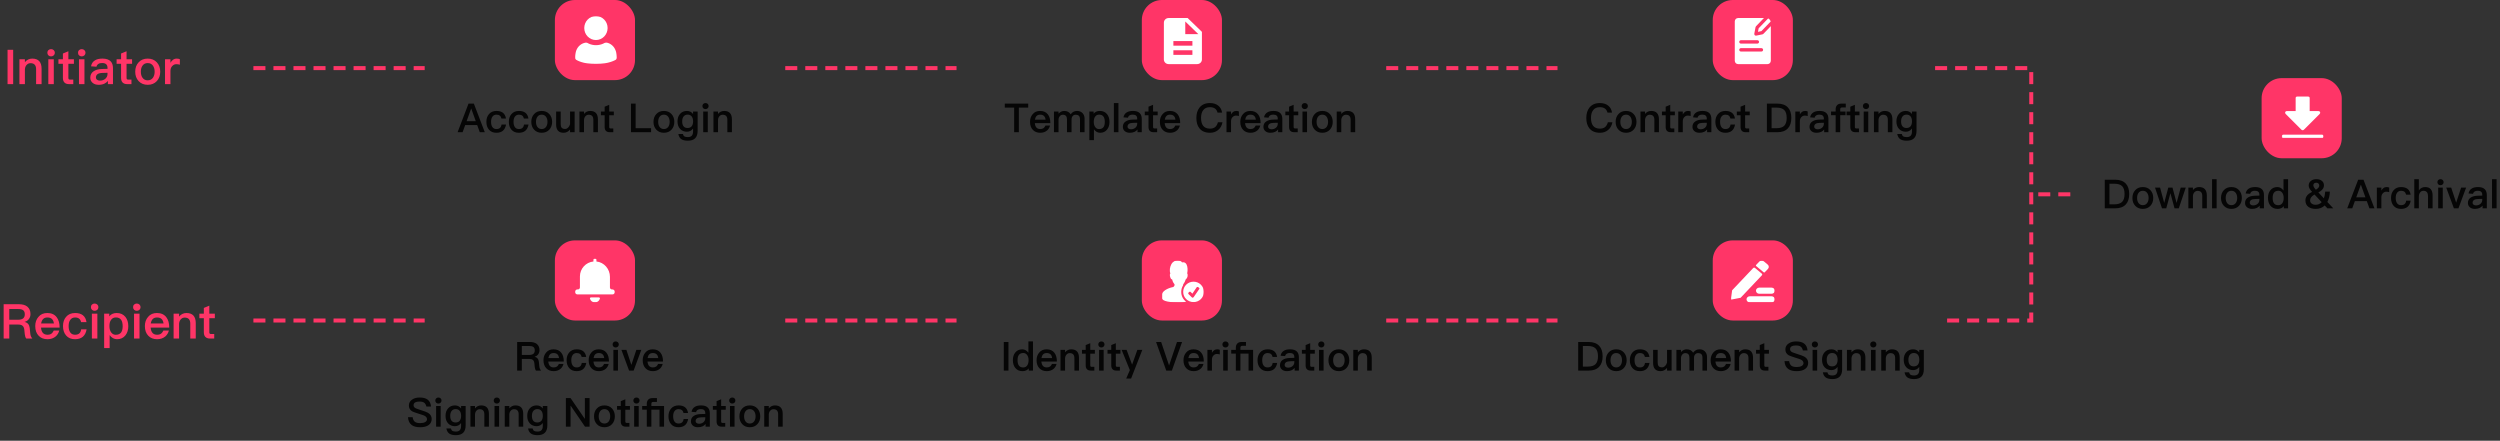 <svg width="1248" height="220" viewBox="0 0 1248 220" fill="none" xmlns="http://www.w3.org/2000/svg">
<rect x="0" y="0" width="1248" height="220" fill="#333333" stroke="none"/>
<path d="M3.77 24.864H6.578V42H3.77V24.864ZM16.102 29.256C19.198 29.256 20.758 30.936 20.758 34.344V42H18.022V34.584C18.022 32.544 17.086 31.536 15.214 31.536C14.542 31.536 13.942 31.776 13.438 32.256C12.862 32.784 12.526 33.552 12.43 34.536V42H9.694V29.592H12.43V31.032C12.91 30.456 13.462 30 14.062 29.712C14.686 29.4 15.358 29.256 16.102 29.256ZM25.487 24.528C26.015 24.528 26.471 24.696 26.831 25.032C27.167 25.368 27.359 25.8 27.359 26.328C27.359 26.856 27.167 27.312 26.807 27.648C26.447 27.984 26.015 28.152 25.487 28.152C24.959 28.152 24.527 27.984 24.167 27.648C23.807 27.288 23.639 26.856 23.639 26.328C23.639 25.8 23.807 25.368 24.167 25.032C24.527 24.696 24.959 24.528 25.487 24.528ZM24.119 29.592H26.855V42H24.119V29.592ZM34.137 25.584V29.592H36.897V31.848H34.137V38.856C34.137 39.144 34.185 39.36 34.329 39.528C34.473 39.672 34.665 39.744 34.953 39.744H36.585V42H34.497C33.417 42 32.625 41.712 32.121 41.136C31.641 40.608 31.401 39.864 31.401 38.856V31.848H29.169V29.592H31.401V26.712L34.137 25.584ZM40.792 24.528C41.32 24.528 41.776 24.696 42.136 25.032C42.472 25.368 42.664 25.8 42.664 26.328C42.664 26.856 42.472 27.312 42.112 27.648C41.752 27.984 41.32 28.152 40.792 28.152C40.264 28.152 39.832 27.984 39.472 27.648C39.112 27.288 38.944 26.856 38.944 26.328C38.944 25.8 39.112 25.368 39.472 25.032C39.832 24.696 40.264 24.528 40.792 24.528ZM39.424 29.592H42.16V42H39.424V29.592ZM51.193 29.256C53.017 29.256 54.385 29.712 55.249 30.624C56.017 31.416 56.401 32.568 56.401 34.08V42H53.857V40.368C53.377 40.992 52.777 41.448 52.081 41.784C51.289 42.144 50.353 42.336 49.273 42.336C47.977 42.336 46.969 42 46.225 41.352C45.457 40.68 45.073 39.84 45.073 38.808C45.073 37.416 45.601 36.336 46.705 35.592C47.713 34.872 49.129 34.488 50.953 34.44L53.665 34.368V33.888C53.665 32.256 52.777 31.464 51.001 31.464C50.233 31.464 49.633 31.584 49.177 31.872C48.649 32.184 48.289 32.664 48.145 33.312L45.433 33.096C45.697 31.728 46.369 30.72 47.449 30.096C48.361 29.52 49.609 29.256 51.193 29.256ZM53.665 36.336L51.145 36.408C48.961 36.456 47.881 37.224 47.881 38.712C47.881 39.144 48.049 39.504 48.433 39.792C48.817 40.08 49.297 40.248 49.897 40.248C50.953 40.248 51.841 39.936 52.561 39.336C53.281 38.712 53.665 37.92 53.665 36.96V36.336ZM63.176 25.584V29.592H65.936V31.848H63.176V38.856C63.176 39.144 63.224 39.36 63.368 39.528C63.512 39.672 63.704 39.744 63.992 39.744H65.624V42H63.536C62.456 42 61.664 41.712 61.16 41.136C60.68 40.608 60.44 39.864 60.44 38.856V31.848H58.208V29.592H60.44V26.712L63.176 25.584ZM73.743 29.256C75.615 29.256 77.127 29.856 78.279 31.104C79.407 32.328 79.983 33.888 79.983 35.808C79.983 37.704 79.407 39.264 78.303 40.464C77.151 41.712 75.615 42.336 73.743 42.336C71.847 42.336 70.335 41.712 69.183 40.464C68.055 39.264 67.503 37.704 67.503 35.808C67.503 33.888 68.055 32.328 69.207 31.104C70.335 29.856 71.847 29.256 73.743 29.256ZM73.743 31.488C72.591 31.488 71.727 31.92 71.103 32.832C70.575 33.6 70.311 34.608 70.311 35.808C70.311 37.008 70.575 37.992 71.103 38.76C71.727 39.648 72.591 40.104 73.743 40.104C74.871 40.104 75.759 39.648 76.383 38.76C76.911 37.968 77.199 36.984 77.199 35.808C77.199 34.608 76.911 33.6 76.383 32.832C75.759 31.92 74.871 31.488 73.743 31.488ZM88.23 29.256C88.83 29.256 89.358 29.352 89.79 29.568V32.304C89.166 32.112 88.59 32.04 88.014 32.04C87.294 32.04 86.646 32.304 86.07 32.88C85.398 33.528 85.086 34.368 85.086 35.424V42H82.374V29.592H85.086V31.368C85.422 30.744 85.806 30.264 86.262 29.928C86.814 29.472 87.462 29.256 88.23 29.256Z" fill="#FF3567"/>
<path d="M1.821 151.864H9.453C11.205 151.864 12.597 152.248 13.605 153.04C14.661 153.904 15.213 155.152 15.213 156.784C15.213 157.672 14.973 158.464 14.493 159.16C13.965 159.928 13.221 160.432 12.309 160.672V160.72C13.797 161.056 14.637 162.04 14.829 163.72L15.117 166.48C15.213 167.536 15.573 168.376 16.149 169H13.101C12.693 168.472 12.453 167.728 12.357 166.768L12.141 164.656C12.045 163.72 11.757 163.048 11.277 162.64C10.773 162.208 10.029 162.016 9.069 162.016H4.629V169H1.821V151.864ZM4.629 154.264V159.616H9.069C10.173 159.616 11.013 159.376 11.589 158.92C12.117 158.44 12.381 157.768 12.381 156.904C12.381 155.968 12.117 155.296 11.589 154.888C11.061 154.456 10.221 154.264 9.069 154.264H4.629ZM23.595 156.256C25.635 156.256 27.195 156.928 28.275 158.32C29.259 159.568 29.763 161.32 29.763 163.552H20.475C20.571 164.704 20.883 165.592 21.411 166.192C21.939 166.792 22.707 167.104 23.691 167.104C24.531 167.104 25.203 166.912 25.731 166.528C26.139 166.216 26.499 165.712 26.835 165.016H29.571C29.283 166.168 28.707 167.152 27.843 167.92C26.739 168.856 25.371 169.336 23.715 169.336C21.867 169.336 20.403 168.76 19.323 167.632C18.171 166.456 17.595 164.848 17.595 162.784C17.595 160.936 18.123 159.4 19.227 158.152C20.283 156.88 21.747 156.256 23.595 156.256ZM23.667 158.488C22.755 158.488 22.059 158.728 21.531 159.256C21.027 159.76 20.691 160.504 20.523 161.488H26.907C26.667 159.472 25.587 158.488 23.667 158.488ZM37.5 156.256C39.108 156.256 40.38 156.616 41.34 157.336C42.324 158.104 42.948 159.256 43.188 160.816H40.476C40.308 160.024 39.972 159.448 39.492 159.064C38.988 158.68 38.316 158.488 37.5 158.488C36.492 158.488 35.7 158.848 35.124 159.616C34.548 160.36 34.26 161.416 34.26 162.76C34.26 164.128 34.524 165.208 35.1 165.976C35.628 166.72 36.42 167.104 37.476 167.104C39.3 167.104 40.308 166.192 40.524 164.392H43.236C42.948 166.072 42.3 167.32 41.316 168.136C40.356 168.928 39.06 169.336 37.452 169.336C35.532 169.336 34.044 168.712 32.988 167.464C31.956 166.264 31.452 164.704 31.452 162.784C31.452 160.912 31.956 159.376 32.964 158.2C34.044 156.904 35.556 156.256 37.5 156.256ZM47.233 151.528C47.761 151.528 48.217 151.696 48.577 152.032C48.913 152.368 49.105 152.8 49.105 153.328C49.105 153.856 48.913 154.312 48.553 154.648C48.193 154.984 47.761 155.152 47.233 155.152C46.705 155.152 46.273 154.984 45.913 154.648C45.553 154.288 45.385 153.856 45.385 153.328C45.385 152.8 45.553 152.368 45.913 152.032C46.273 151.696 46.705 151.528 47.233 151.528ZM45.865 156.592H48.601V169H45.865V156.592ZM58.283 156.256C60.107 156.256 61.547 156.904 62.603 158.2C63.563 159.4 64.043 160.936 64.043 162.856C64.043 164.68 63.563 166.192 62.627 167.392C61.619 168.688 60.203 169.336 58.427 169.336C56.987 169.336 55.739 168.64 54.731 167.296V173.752H51.995V156.592H54.539V157.912C55.403 156.808 56.651 156.256 58.283 156.256ZM57.875 158.464C56.795 158.464 55.979 158.872 55.403 159.736C54.875 160.48 54.635 161.464 54.635 162.712V162.904C54.635 164.2 54.947 165.256 55.595 166.048C56.171 166.768 56.891 167.128 57.779 167.128C58.979 167.128 59.891 166.72 60.467 165.952C60.971 165.232 61.235 164.2 61.235 162.856C61.235 161.512 60.995 160.48 60.539 159.76C59.963 158.896 59.075 158.464 57.875 158.464ZM68.28 151.528C68.808 151.528 69.264 151.696 69.624 152.032C69.96 152.368 70.152 152.8 70.152 153.328C70.152 153.856 69.96 154.312 69.6 154.648C69.24 154.984 68.808 155.152 68.28 155.152C67.752 155.152 67.32 154.984 66.96 154.648C66.6 154.288 66.432 153.856 66.432 153.328C66.432 152.8 66.6 152.368 66.96 152.032C67.32 151.696 67.752 151.528 68.28 151.528ZM66.912 156.592H69.648V169H66.912V156.592ZM78.322 156.256C80.362 156.256 81.922 156.928 83.002 158.32C83.986 159.568 84.49 161.32 84.49 163.552H75.202C75.298 164.704 75.61 165.592 76.138 166.192C76.666 166.792 77.434 167.104 78.418 167.104C79.258 167.104 79.93 166.912 80.458 166.528C80.866 166.216 81.226 165.712 81.562 165.016H84.298C84.01 166.168 83.434 167.152 82.57 167.92C81.466 168.856 80.098 169.336 78.442 169.336C76.594 169.336 75.13 168.76 74.05 167.632C72.898 166.456 72.322 164.848 72.322 162.784C72.322 160.936 72.85 159.4 73.954 158.152C75.01 156.88 76.474 156.256 78.322 156.256ZM78.394 158.488C77.482 158.488 76.786 158.728 76.258 159.256C75.754 159.76 75.418 160.504 75.25 161.488H81.634C81.394 159.472 80.314 158.488 78.394 158.488ZM93.067 156.256C96.163 156.256 97.723 157.936 97.723 161.344V169H94.987V161.584C94.987 159.544 94.051 158.536 92.179 158.536C91.507 158.536 90.907 158.776 90.403 159.256C89.827 159.784 89.491 160.552 89.395 161.536V169H86.659V156.592H89.395V158.032C89.875 157.456 90.427 157 91.027 156.712C91.651 156.4 92.323 156.256 93.067 156.256ZM104.492 152.584V156.592H107.252V158.848H104.492V165.856C104.492 166.144 104.54 166.36 104.684 166.528C104.828 166.672 105.02 166.744 105.308 166.744H106.94V169H104.852C103.772 169 102.98 168.712 102.476 168.136C101.996 167.608 101.756 166.864 101.756 165.856V158.848H99.524V156.592H101.756V153.712L104.492 152.584Z" fill="#FF3567"/>
<path d="M233.888 51.72H236.548L242.008 66H239.508L238.208 62.42H232.228L230.928 66H228.428L233.888 51.72ZM232.928 60.5H237.508L235.268 54.24H235.188L232.928 60.5ZM247.842 55.38C249.182 55.38 250.242 55.68 251.042 56.28C251.862 56.92 252.382 57.88 252.582 59.18H250.322C250.182 58.52 249.902 58.04 249.502 57.72C249.082 57.4 248.522 57.24 247.842 57.24C247.002 57.24 246.342 57.54 245.862 58.18C245.382 58.8 245.142 59.68 245.142 60.8C245.142 61.94 245.362 62.84 245.842 63.48C246.282 64.1 246.942 64.42 247.822 64.42C249.342 64.42 250.182 63.66 250.362 62.16H252.622C252.382 63.56 251.842 64.6 251.022 65.28C250.222 65.94 249.142 66.28 247.802 66.28C246.202 66.28 244.962 65.76 244.082 64.72C243.222 63.72 242.802 62.42 242.802 60.82C242.802 59.26 243.222 57.98 244.062 57C244.962 55.92 246.222 55.38 247.842 55.38ZM259.053 55.38C260.393 55.38 261.453 55.68 262.253 56.28C263.073 56.92 263.593 57.88 263.793 59.18H261.533C261.393 58.52 261.113 58.04 260.713 57.72C260.293 57.4 259.733 57.24 259.053 57.24C258.213 57.24 257.553 57.54 257.073 58.18C256.593 58.8 256.353 59.68 256.353 60.8C256.353 61.94 256.573 62.84 257.053 63.48C257.493 64.1 258.153 64.42 259.033 64.42C260.553 64.42 261.393 63.66 261.573 62.16H263.833C263.593 63.56 263.053 64.6 262.233 65.28C261.433 65.94 260.353 66.28 259.013 66.28C257.413 66.28 256.173 65.76 255.293 64.72C254.433 63.72 254.013 62.42 254.013 60.82C254.013 59.26 254.433 57.98 255.273 57C256.173 55.92 257.433 55.38 259.053 55.38ZM270.424 55.38C271.984 55.38 273.244 55.88 274.204 56.92C275.144 57.94 275.624 59.24 275.624 60.84C275.624 62.42 275.144 63.72 274.224 64.72C273.264 65.76 271.984 66.28 270.424 66.28C268.844 66.28 267.584 65.76 266.624 64.72C265.684 63.72 265.224 62.42 265.224 60.84C265.224 59.24 265.684 57.94 266.644 56.92C267.584 55.88 268.844 55.38 270.424 55.38ZM270.424 57.24C269.464 57.24 268.744 57.6 268.224 58.36C267.784 59 267.564 59.84 267.564 60.84C267.564 61.84 267.784 62.66 268.224 63.3C268.744 64.04 269.464 64.42 270.424 64.42C271.364 64.42 272.104 64.04 272.624 63.3C273.064 62.64 273.304 61.82 273.304 60.84C273.304 59.84 273.064 59 272.624 58.36C272.104 57.6 271.364 57.24 270.424 57.24ZM277.616 55.66H279.896V61.96C279.896 62.8 280.056 63.4 280.416 63.8C280.776 64.18 281.336 64.38 282.136 64.38C282.636 64.38 283.116 64.16 283.576 63.74C284.036 63.3 284.376 62.72 284.576 61.98V55.66H286.856V66H284.576V64.66C283.696 65.74 282.616 66.28 281.336 66.28C278.856 66.28 277.616 64.88 277.616 62.1V55.66ZM294.597 55.38C297.177 55.38 298.477 56.78 298.477 59.62V66H296.197V59.82C296.197 58.12 295.417 57.28 293.857 57.28C293.297 57.28 292.797 57.48 292.377 57.88C291.897 58.32 291.617 58.96 291.537 59.78V66H289.257V55.66H291.537V56.86C291.937 56.38 292.397 56 292.897 55.76C293.417 55.5 293.977 55.38 294.597 55.38ZM304.118 52.32V55.66H306.418V57.54H304.118V63.38C304.118 63.62 304.158 63.8 304.278 63.94C304.398 64.06 304.558 64.12 304.798 64.12H306.158V66H304.418C303.518 66 302.858 65.76 302.438 65.28C302.038 64.84 301.838 64.22 301.838 63.38V57.54H299.978V55.66H301.838V53.26L304.118 52.32ZM314.984 51.72H317.304V64H325.024V66H314.984V51.72ZM331.42 55.38C332.98 55.38 334.24 55.88 335.2 56.92C336.14 57.94 336.62 59.24 336.62 60.84C336.62 62.42 336.14 63.72 335.22 64.72C334.26 65.76 332.98 66.28 331.42 66.28C329.84 66.28 328.58 65.76 327.62 64.72C326.68 63.72 326.22 62.42 326.22 60.84C326.22 59.24 326.68 57.94 327.64 56.92C328.58 55.88 329.84 55.38 331.42 55.38ZM331.42 57.24C330.46 57.24 329.74 57.6 329.22 58.36C328.78 59 328.56 59.84 328.56 60.84C328.56 61.84 328.78 62.66 329.22 63.3C329.74 64.04 330.46 64.42 331.42 64.42C332.36 64.42 333.1 64.04 333.62 63.3C334.06 62.64 334.3 61.82 334.3 60.84C334.3 59.84 334.06 59 333.62 58.36C333.1 57.6 332.36 57.24 331.42 57.24ZM342.912 55.38C344.192 55.38 345.212 55.88 345.972 56.92V55.66H348.252V65.34C348.252 68.6 346.632 70.24 343.392 70.24C341.932 70.24 340.832 69.96 340.072 69.44C339.312 68.88 338.832 68.04 338.632 66.88H340.912C341.032 67.46 341.272 67.86 341.652 68.1C342.012 68.32 342.592 68.44 343.392 68.44C345.112 68.44 345.972 67.52 345.972 65.68V64.16C345.212 65.22 344.192 65.76 342.912 65.76C341.512 65.76 340.372 65.28 339.512 64.36C338.632 63.42 338.212 62.16 338.212 60.6C338.212 59.04 338.632 57.78 339.512 56.82C340.372 55.86 341.512 55.38 342.912 55.38ZM343.272 57.22C342.412 57.22 341.752 57.52 341.272 58.12C340.792 58.7 340.552 59.52 340.552 60.6C340.552 61.58 340.732 62.34 341.112 62.9C341.552 63.56 342.252 63.9 343.252 63.9C344.132 63.9 344.812 63.6 345.292 63.04C345.752 62.44 345.992 61.64 345.992 60.6C345.992 59.54 345.752 58.72 345.292 58.12C344.812 57.52 344.132 57.22 343.272 57.22ZM352.183 51.44C352.623 51.44 353.003 51.58 353.303 51.86C353.583 52.14 353.743 52.5 353.743 52.94C353.743 53.38 353.583 53.76 353.283 54.04C352.983 54.32 352.623 54.46 352.183 54.46C351.743 54.46 351.383 54.32 351.083 54.04C350.783 53.74 350.643 53.38 350.643 52.94C350.643 52.5 350.783 52.14 351.083 51.86C351.383 51.58 351.743 51.44 352.183 51.44ZM351.043 55.66H353.323V66H351.043V55.66ZM361.491 55.38C364.071 55.38 365.371 56.78 365.371 59.62V66H363.091V59.82C363.091 58.12 362.311 57.28 360.751 57.28C360.191 57.28 359.691 57.48 359.271 57.88C358.791 58.32 358.511 58.96 358.431 59.78V66H356.151V55.66H358.431V56.86C358.831 56.38 359.291 56 359.791 55.76C360.311 55.5 360.871 55.38 361.491 55.38Z" fill="black" fill-opacity="0.9"/>
<path d="M258.158 170.72H264.518C265.978 170.72 267.138 171.04 267.978 171.7C268.858 172.42 269.318 173.46 269.318 174.82C269.318 175.56 269.118 176.22 268.718 176.8C268.278 177.44 267.658 177.86 266.898 178.06V178.1C268.138 178.38 268.838 179.2 268.998 180.6L269.238 182.9C269.318 183.78 269.618 184.48 270.098 185H267.558C267.218 184.56 267.018 183.94 266.938 183.14L266.758 181.38C266.678 180.6 266.438 180.04 266.038 179.7C265.618 179.34 264.998 179.18 264.198 179.18H260.498V185H258.158V170.72ZM260.498 172.72V177.18H264.198C265.118 177.18 265.818 176.98 266.298 176.6C266.738 176.2 266.958 175.64 266.958 174.92C266.958 174.14 266.738 173.58 266.298 173.24C265.858 172.88 265.158 172.72 264.198 172.72H260.498ZM276.303 174.38C278.003 174.38 279.303 174.94 280.203 176.1C281.023 177.14 281.443 178.6 281.443 180.46H273.703C273.783 181.42 274.043 182.16 274.483 182.66C274.923 183.16 275.563 183.42 276.383 183.42C277.083 183.42 277.643 183.26 278.083 182.94C278.423 182.68 278.723 182.26 279.003 181.68H281.283C281.043 182.64 280.563 183.46 279.843 184.1C278.923 184.88 277.783 185.28 276.403 185.28C274.863 185.28 273.643 184.8 272.743 183.86C271.783 182.88 271.303 181.54 271.303 179.82C271.303 178.28 271.743 177 272.663 175.96C273.543 174.9 274.763 174.38 276.303 174.38ZM276.363 176.24C275.603 176.24 275.023 176.44 274.583 176.88C274.163 177.3 273.883 177.92 273.743 178.74H279.063C278.863 177.06 277.963 176.24 276.363 176.24ZM287.891 174.38C289.231 174.38 290.291 174.68 291.091 175.28C291.911 175.92 292.431 176.88 292.631 178.18H290.371C290.231 177.52 289.951 177.04 289.551 176.72C289.131 176.4 288.571 176.24 287.891 176.24C287.051 176.24 286.391 176.54 285.911 177.18C285.431 177.8 285.191 178.68 285.191 179.8C285.191 180.94 285.411 181.84 285.891 182.48C286.331 183.1 286.991 183.42 287.871 183.42C289.391 183.42 290.231 182.66 290.411 181.16H292.671C292.431 182.56 291.891 183.6 291.071 184.28C290.271 184.94 289.191 185.28 287.851 185.28C286.251 185.28 285.011 184.76 284.131 183.72C283.271 182.72 282.851 181.42 282.851 179.82C282.851 178.26 283.271 176.98 284.111 176C285.011 174.92 286.271 174.38 287.891 174.38ZM298.862 174.38C300.562 174.38 301.862 174.94 302.762 176.1C303.582 177.14 304.002 178.6 304.002 180.46H296.262C296.342 181.42 296.602 182.16 297.042 182.66C297.482 183.16 298.122 183.42 298.942 183.42C299.642 183.42 300.202 183.26 300.642 182.94C300.982 182.68 301.282 182.26 301.562 181.68H303.842C303.602 182.64 303.122 183.46 302.402 184.1C301.482 184.88 300.342 185.28 298.962 185.28C297.422 185.28 296.202 184.8 295.302 183.86C294.342 182.88 293.862 181.54 293.862 179.82C293.862 178.28 294.302 177 295.222 175.96C296.102 174.9 297.322 174.38 298.862 174.38ZM298.922 176.24C298.162 176.24 297.582 176.44 297.142 176.88C296.722 177.3 296.442 177.92 296.302 178.74H301.622C301.422 177.06 300.522 176.24 298.922 176.24ZM307.349 170.44C307.789 170.44 308.169 170.58 308.469 170.86C308.749 171.14 308.909 171.5 308.909 171.94C308.909 172.38 308.749 172.76 308.449 173.04C308.149 173.32 307.789 173.46 307.349 173.46C306.909 173.46 306.549 173.32 306.249 173.04C305.949 172.74 305.809 172.38 305.809 171.94C305.809 171.5 305.949 171.14 306.249 170.86C306.549 170.58 306.909 170.44 307.349 170.44ZM306.209 174.66H308.489V185H306.209V174.66ZM310.217 174.66H312.697L315.177 182.16L317.657 174.66H320.137L316.317 185H314.037L310.217 174.66ZM325.834 174.38C327.534 174.38 328.834 174.94 329.734 176.1C330.554 177.14 330.974 178.6 330.974 180.46H323.234C323.314 181.42 323.574 182.16 324.014 182.66C324.454 183.16 325.094 183.42 325.914 183.42C326.614 183.42 327.174 183.26 327.614 182.94C327.954 182.68 328.254 182.26 328.534 181.68H330.814C330.574 182.64 330.094 183.46 329.374 184.1C328.454 184.88 327.314 185.28 325.934 185.28C324.394 185.28 323.174 184.8 322.274 183.86C321.314 182.88 320.834 181.54 320.834 179.82C320.834 178.28 321.274 177 322.194 175.96C323.074 174.9 324.294 174.38 325.834 174.38ZM325.894 176.24C325.134 176.24 324.554 176.44 324.114 176.88C323.694 177.3 323.414 177.92 323.274 178.74H328.594C328.394 177.06 327.494 176.24 325.894 176.24ZM209.516 198.44C211.196 198.44 212.516 198.78 213.456 199.48C214.456 200.22 215.036 201.38 215.176 202.94H212.856C212.656 202.06 212.276 201.42 211.756 201.04C211.236 200.64 210.436 200.46 209.396 200.46C208.496 200.46 207.816 200.58 207.336 200.84C206.736 201.14 206.456 201.64 206.456 202.32C206.456 202.92 206.776 203.42 207.456 203.78C207.756 203.94 208.576 204.24 209.896 204.66C211.836 205.26 213.076 205.74 213.636 206.06C214.876 206.8 215.496 207.82 215.496 209.14C215.496 210.42 214.996 211.44 213.996 212.18C212.996 212.9 211.576 213.28 209.756 213.28C207.996 213.28 206.616 212.94 205.636 212.26C204.436 211.42 203.776 210.1 203.676 208.28H205.996C206.156 209.36 206.536 210.14 207.156 210.6C207.716 211 208.576 211.22 209.756 211.22C210.796 211.22 211.636 211.04 212.236 210.7C212.836 210.34 213.156 209.88 213.156 209.28C213.156 208.52 212.696 207.92 211.816 207.48C211.536 207.34 210.616 207.02 209.036 206.54C207.276 205.98 206.176 205.58 205.756 205.34C204.656 204.68 204.116 203.72 204.116 202.46C204.116 201.2 204.636 200.2 205.716 199.48C206.716 198.78 207.976 198.44 209.516 198.44ZM218.844 198.44C219.284 198.44 219.664 198.58 219.964 198.86C220.244 199.14 220.404 199.5 220.404 199.94C220.404 200.38 220.244 200.76 219.944 201.04C219.644 201.32 219.284 201.46 218.844 201.46C218.404 201.46 218.044 201.32 217.744 201.04C217.444 200.74 217.304 200.38 217.304 199.94C217.304 199.5 217.444 199.14 217.744 198.86C218.044 198.58 218.404 198.44 218.844 198.44ZM217.704 202.66H219.984V213H217.704V202.66ZM227.111 202.38C228.391 202.38 229.411 202.88 230.171 203.92V202.66H232.451V212.34C232.451 215.6 230.831 217.24 227.591 217.24C226.131 217.24 225.031 216.96 224.271 216.44C223.511 215.88 223.031 215.04 222.831 213.88H225.111C225.231 214.46 225.471 214.86 225.851 215.1C226.211 215.32 226.791 215.44 227.591 215.44C229.311 215.44 230.171 214.52 230.171 212.68V211.16C229.411 212.22 228.391 212.76 227.111 212.76C225.711 212.76 224.571 212.28 223.711 211.36C222.831 210.42 222.411 209.16 222.411 207.6C222.411 206.04 222.831 204.78 223.711 203.82C224.571 202.86 225.711 202.38 227.111 202.38ZM227.471 204.22C226.611 204.22 225.951 204.52 225.471 205.12C224.991 205.7 224.751 206.52 224.751 207.6C224.751 208.58 224.931 209.34 225.311 209.9C225.751 210.56 226.451 210.9 227.451 210.9C228.331 210.9 229.011 210.6 229.491 210.04C229.951 209.44 230.191 208.64 230.191 207.6C230.191 206.54 229.951 205.72 229.491 205.12C229.011 204.52 228.331 204.22 227.471 204.22ZM240.183 202.38C242.763 202.38 244.063 203.78 244.063 206.62V213H241.783V206.82C241.783 205.12 241.003 204.28 239.443 204.28C238.883 204.28 238.383 204.48 237.963 204.88C237.483 205.32 237.203 205.96 237.123 206.78V213H234.843V202.66H237.123V203.86C237.523 203.38 237.983 203 238.483 202.76C239.003 202.5 239.563 202.38 240.183 202.38ZM248.004 198.44C248.444 198.44 248.824 198.58 249.124 198.86C249.404 199.14 249.564 199.5 249.564 199.94C249.564 200.38 249.404 200.76 249.104 201.04C248.804 201.32 248.444 201.46 248.004 201.46C247.564 201.46 247.204 201.32 246.904 201.04C246.604 200.74 246.464 200.38 246.464 199.94C246.464 199.5 246.604 199.14 246.904 198.86C247.204 198.58 247.564 198.44 248.004 198.44ZM246.864 202.66H249.144V213H246.864V202.66ZM257.311 202.38C259.891 202.38 261.191 203.78 261.191 206.62V213H258.911V206.82C258.911 205.12 258.131 204.28 256.571 204.28C256.011 204.28 255.511 204.48 255.091 204.88C254.611 205.32 254.331 205.96 254.251 206.78V213H251.971V202.66H254.251V203.86C254.651 203.38 255.111 203 255.611 202.76C256.131 202.5 256.691 202.38 257.311 202.38ZM267.893 202.38C269.173 202.38 270.193 202.88 270.953 203.92V202.66H273.233V212.34C273.233 215.6 271.613 217.24 268.373 217.24C266.913 217.24 265.813 216.96 265.053 216.44C264.293 215.88 263.813 215.04 263.613 213.88H265.893C266.013 214.46 266.253 214.86 266.633 215.1C266.993 215.32 267.573 215.44 268.373 215.44C270.093 215.44 270.953 214.52 270.953 212.68V211.16C270.193 212.22 269.173 212.76 267.893 212.76C266.493 212.76 265.353 212.28 264.493 211.36C263.613 210.42 263.193 209.16 263.193 207.6C263.193 206.04 263.613 204.78 264.493 203.82C265.353 202.86 266.493 202.38 267.893 202.38ZM268.253 204.22C267.393 204.22 266.733 204.52 266.253 205.12C265.773 205.7 265.533 206.52 265.533 207.6C265.533 208.58 265.713 209.34 266.093 209.9C266.533 210.56 267.233 210.9 268.233 210.9C269.113 210.9 269.793 210.6 270.273 210.04C270.733 209.44 270.973 208.64 270.973 207.6C270.973 206.54 270.733 205.72 270.273 205.12C269.793 204.52 269.113 204.22 268.253 204.22ZM282.484 198.72H284.824L291.884 209.02H291.964V198.72H294.324V213H292.044L284.904 202.56H284.824V213H282.484V198.72ZM301.732 202.38C303.292 202.38 304.552 202.88 305.512 203.92C306.452 204.94 306.932 206.24 306.932 207.84C306.932 209.42 306.452 210.72 305.532 211.72C304.572 212.76 303.292 213.28 301.732 213.28C300.152 213.28 298.892 212.76 297.932 211.72C296.992 210.72 296.532 209.42 296.532 207.84C296.532 206.24 296.992 204.94 297.952 203.92C298.892 202.88 300.152 202.38 301.732 202.38ZM301.732 204.24C300.772 204.24 300.052 204.6 299.532 205.36C299.092 206 298.872 206.84 298.872 207.84C298.872 208.84 299.092 209.66 299.532 210.3C300.052 211.04 300.772 211.42 301.732 211.42C302.672 211.42 303.412 211.04 303.932 210.3C304.372 209.64 304.612 208.82 304.612 207.84C304.612 206.84 304.372 206 303.932 205.36C303.412 204.6 302.672 204.24 301.732 204.24ZM312.165 199.32V202.66H314.465V204.54H312.165V210.38C312.165 210.62 312.205 210.8 312.325 210.94C312.445 211.06 312.605 211.12 312.845 211.12H314.205V213H312.465C311.565 213 310.905 212.76 310.485 212.28C310.085 211.84 309.885 211.22 309.885 210.38V204.54H308.025V202.66H309.885V200.26L312.165 199.32ZM317.711 198.44C318.151 198.44 318.531 198.58 318.831 198.86C319.111 199.14 319.271 199.5 319.271 199.94C319.271 200.38 319.111 200.76 318.811 201.04C318.511 201.32 318.151 201.46 317.711 201.46C317.271 201.46 316.911 201.32 316.611 201.04C316.311 200.74 316.171 200.38 316.171 199.94C316.171 199.5 316.311 199.14 316.611 198.86C316.911 198.58 317.271 198.44 317.711 198.44ZM316.571 202.66H318.851V213H316.571V202.66ZM325.739 198.72H327.939V200.64H326.059C325.759 200.64 325.539 200.72 325.379 200.88C325.219 201.04 325.159 201.28 325.159 201.62V202.66H331.499V213H329.219V204.52H325.159V213H322.879V204.52H320.579V202.66H322.879V201.56C322.879 200.68 323.119 199.98 323.619 199.48C324.099 198.96 324.819 198.72 325.739 198.72ZM338.74 202.38C340.08 202.38 341.14 202.68 341.94 203.28C342.76 203.92 343.28 204.88 343.48 206.18H341.22C341.08 205.52 340.8 205.04 340.4 204.72C339.98 204.4 339.42 204.24 338.74 204.24C337.9 204.24 337.24 204.54 336.76 205.18C336.28 205.8 336.04 206.68 336.04 207.8C336.04 208.94 336.26 209.84 336.74 210.48C337.18 211.1 337.84 211.42 338.72 211.42C340.24 211.42 341.08 210.66 341.26 209.16H343.52C343.28 210.56 342.74 211.6 341.92 212.28C341.12 212.94 340.04 213.28 338.7 213.28C337.1 213.28 335.86 212.76 334.98 211.72C334.12 210.72 333.7 209.42 333.7 207.82C333.7 206.26 334.12 204.98 334.96 204C335.86 202.92 337.12 202.38 338.74 202.38ZM350.011 202.38C351.531 202.38 352.671 202.76 353.391 203.52C354.031 204.18 354.351 205.14 354.351 206.4V213H352.231V211.64C351.831 212.16 351.331 212.54 350.751 212.82C350.091 213.12 349.311 213.28 348.411 213.28C347.331 213.28 346.491 213 345.871 212.46C345.231 211.9 344.911 211.2 344.911 210.34C344.911 209.18 345.351 208.28 346.271 207.66C347.111 207.06 348.291 206.74 349.811 206.7L352.071 206.64V206.24C352.071 204.88 351.331 204.22 349.851 204.22C349.211 204.22 348.711 204.32 348.331 204.56C347.891 204.82 347.591 205.22 347.471 205.76L345.211 205.58C345.431 204.44 345.991 203.6 346.891 203.08C347.651 202.6 348.691 202.38 350.011 202.38ZM352.071 208.28L349.971 208.34C348.151 208.38 347.251 209.02 347.251 210.26C347.251 210.62 347.391 210.92 347.711 211.16C348.031 211.4 348.431 211.54 348.931 211.54C349.811 211.54 350.551 211.28 351.151 210.78C351.751 210.26 352.071 209.6 352.071 208.8V208.28ZM359.997 199.32V202.66H362.297V204.54H359.997V210.38C359.997 210.62 360.037 210.8 360.157 210.94C360.277 211.06 360.437 211.12 360.677 211.12H362.037V213H360.297C359.397 213 358.737 212.76 358.317 212.28C357.917 211.84 357.717 211.22 357.717 210.38V204.54H355.857V202.66H357.717V200.26L359.997 199.32ZM365.543 198.44C365.983 198.44 366.363 198.58 366.663 198.86C366.943 199.14 367.103 199.5 367.103 199.94C367.103 200.38 366.943 200.76 366.643 201.04C366.343 201.32 365.983 201.46 365.543 201.46C365.103 201.46 364.743 201.32 364.443 201.04C364.143 200.74 364.003 200.38 364.003 199.94C364.003 199.5 364.143 199.14 364.443 198.86C364.743 198.58 365.103 198.44 365.543 198.44ZM364.403 202.66H366.683V213H364.403V202.66ZM374.311 202.38C375.871 202.38 377.131 202.88 378.091 203.92C379.031 204.94 379.511 206.24 379.511 207.84C379.511 209.42 379.031 210.72 378.111 211.72C377.151 212.76 375.871 213.28 374.311 213.28C372.731 213.28 371.471 212.76 370.511 211.72C369.571 210.72 369.111 209.42 369.111 207.84C369.111 206.24 369.571 204.94 370.531 203.92C371.471 202.88 372.731 202.38 374.311 202.38ZM374.311 204.24C373.351 204.24 372.631 204.6 372.111 205.36C371.671 206 371.451 206.84 371.451 207.84C371.451 208.84 371.671 209.66 372.111 210.3C372.631 211.04 373.351 211.42 374.311 211.42C375.251 211.42 375.991 211.04 376.511 210.3C376.951 209.64 377.191 208.82 377.191 207.84C377.191 206.84 376.951 206 376.511 205.36C375.991 204.6 375.251 204.24 374.311 204.24ZM386.843 202.38C389.423 202.38 390.723 203.78 390.723 206.62V213H388.443V206.82C388.443 205.12 387.663 204.28 386.103 204.28C385.543 204.28 385.043 204.48 384.623 204.88C384.143 205.32 383.863 205.96 383.783 206.78V213H381.503V202.66H383.783V203.86C384.183 203.38 384.643 203 385.143 202.76C385.663 202.5 386.223 202.38 386.843 202.38Z" fill="black" fill-opacity="0.9"/>
<path d="M501.587 51.72H513.287V53.72H508.607V66H506.267V53.72H501.587V51.72ZM519.192 55.38C520.892 55.38 522.192 55.94 523.092 57.1C523.912 58.14 524.332 59.6 524.332 61.46H516.592C516.672 62.42 516.932 63.16 517.372 63.66C517.812 64.16 518.452 64.42 519.272 64.42C519.972 64.42 520.532 64.26 520.972 63.94C521.312 63.68 521.612 63.26 521.892 62.68H524.172C523.932 63.64 523.452 64.46 522.732 65.1C521.812 65.88 520.672 66.28 519.292 66.28C517.752 66.28 516.532 65.8 515.632 64.86C514.672 63.88 514.192 62.54 514.192 60.82C514.192 59.28 514.632 58 515.552 56.96C516.432 55.9 517.652 55.38 519.192 55.38ZM519.252 57.24C518.492 57.24 517.912 57.44 517.472 57.88C517.052 58.3 516.772 58.92 516.632 59.74H521.952C521.752 58.06 520.852 57.24 519.252 57.24ZM531.219 55.38C532.739 55.38 533.819 55.94 534.479 57.06C534.959 56.42 535.459 55.98 535.979 55.74C536.439 55.5 537.019 55.38 537.719 55.38C538.779 55.38 539.659 55.72 540.379 56.44C541.059 57.16 541.419 58.08 541.419 59.22V66H539.139V59.62C539.139 58.8 538.959 58.2 538.619 57.84C538.259 57.46 537.699 57.28 536.899 57.28C536.339 57.28 535.879 57.48 535.499 57.92C535.099 58.34 534.919 58.92 534.919 59.68V66H532.639V59.64C532.639 58.06 531.959 57.28 530.599 57.28C529.939 57.28 529.419 57.52 529.019 58.04C528.619 58.52 528.419 59.12 528.419 59.8V66H526.139V55.66H528.419V56.72C529.279 55.82 530.219 55.38 531.219 55.38ZM549.055 55.38C550.575 55.38 551.775 55.92 552.655 57C553.455 58 553.855 59.28 553.855 60.88C553.855 62.4 553.455 63.66 552.675 64.66C551.835 65.74 550.655 66.28 549.175 66.28C547.975 66.28 546.935 65.7 546.095 64.58V69.96H543.815V55.66H545.935V56.76C546.655 55.84 547.695 55.38 549.055 55.38ZM548.715 57.22C547.815 57.22 547.135 57.56 546.655 58.28C546.215 58.9 546.015 59.72 546.015 60.76V60.92C546.015 62 546.275 62.88 546.815 63.54C547.295 64.14 547.895 64.44 548.635 64.44C549.635 64.44 550.395 64.1 550.875 63.46C551.295 62.86 551.515 62 551.515 60.88C551.515 59.76 551.315 58.9 550.935 58.3C550.455 57.58 549.715 57.22 548.715 57.22ZM556.046 51.44H558.326V66H556.046V51.44ZM565.625 55.38C567.145 55.38 568.285 55.76 569.005 56.52C569.645 57.18 569.965 58.14 569.965 59.4V66H567.845V64.64C567.445 65.16 566.945 65.54 566.365 65.82C565.705 66.12 564.925 66.28 564.025 66.28C562.945 66.28 562.105 66 561.485 65.46C560.845 64.9 560.525 64.2 560.525 63.34C560.525 62.18 560.965 61.28 561.885 60.66C562.725 60.06 563.905 59.74 565.425 59.7L567.685 59.64V59.24C567.685 57.88 566.945 57.22 565.465 57.22C564.825 57.22 564.325 57.32 563.945 57.56C563.505 57.82 563.205 58.22 563.085 58.76L560.825 58.58C561.045 57.44 561.605 56.6 562.505 56.08C563.265 55.6 564.305 55.38 565.625 55.38ZM567.685 61.28L565.585 61.34C563.765 61.38 562.865 62.02 562.865 63.26C562.865 63.62 563.005 63.92 563.325 64.16C563.645 64.4 564.045 64.54 564.545 64.54C565.425 64.54 566.165 64.28 566.765 63.78C567.365 63.26 567.685 62.6 567.685 61.8V61.28ZM575.61 52.32V55.66H577.91V57.54H575.61V63.38C575.61 63.62 575.65 63.8 575.77 63.94C575.89 64.06 576.05 64.12 576.29 64.12H577.65V66H575.91C575.01 66 574.35 65.76 573.93 65.28C573.53 64.84 573.33 64.22 573.33 63.38V57.54H571.47V55.66H573.33V53.26L575.61 52.32ZM584.016 55.38C585.716 55.38 587.016 55.94 587.916 57.1C588.736 58.14 589.156 59.6 589.156 61.46H581.416C581.496 62.42 581.756 63.16 582.196 63.66C582.636 64.16 583.276 64.42 584.096 64.42C584.796 64.42 585.356 64.26 585.796 63.94C586.136 63.68 586.436 63.26 586.716 62.68H588.996C588.756 63.64 588.276 64.46 587.556 65.1C586.636 65.88 585.496 66.28 584.116 66.28C582.576 66.28 581.356 65.8 580.456 64.86C579.496 63.88 579.016 62.54 579.016 60.82C579.016 59.28 579.456 58 580.376 56.96C581.256 55.9 582.476 55.38 584.016 55.38ZM584.076 57.24C583.316 57.24 582.736 57.44 582.296 57.88C581.876 58.3 581.596 58.92 581.456 59.74H586.776C586.576 58.06 585.676 57.24 584.076 57.24ZM604.024 51.44C605.704 51.44 607.104 51.88 608.184 52.76C609.224 53.6 609.844 54.76 610.064 56.2H607.784C607.544 55.26 607.104 54.58 606.444 54.14C605.804 53.7 604.984 53.5 603.984 53.5C602.484 53.5 601.364 54 600.604 55.04C599.904 55.96 599.564 57.24 599.564 58.88C599.564 60.56 599.904 61.86 600.584 62.76C601.324 63.72 602.484 64.22 604.044 64.22C605.064 64.22 605.904 63.96 606.544 63.48C607.224 62.94 607.704 62.12 607.984 61.04H610.264C609.944 62.72 609.204 64.02 608.024 64.96C606.924 65.84 605.604 66.28 604.064 66.28C601.684 66.28 599.904 65.52 598.744 64.04C597.724 62.76 597.224 61.04 597.224 58.88C597.224 56.76 597.744 55.02 598.804 53.7C600.004 52.18 601.744 51.44 604.024 51.44ZM617.152 55.38C617.652 55.38 618.092 55.46 618.452 55.64V57.92C617.932 57.76 617.452 57.7 616.972 57.7C616.372 57.7 615.832 57.92 615.352 58.4C614.792 58.94 614.532 59.64 614.532 60.52V66H612.272V55.66H614.532V57.14C614.812 56.62 615.132 56.22 615.512 55.94C615.972 55.56 616.512 55.38 617.152 55.38ZM624.153 55.38C625.853 55.38 627.153 55.94 628.053 57.1C628.873 58.14 629.293 59.6 629.293 61.46H621.553C621.633 62.42 621.893 63.16 622.333 63.66C622.773 64.16 623.413 64.42 624.233 64.42C624.933 64.42 625.493 64.26 625.933 63.94C626.273 63.68 626.573 63.26 626.853 62.68H629.133C628.893 63.64 628.413 64.46 627.693 65.1C626.773 65.88 625.633 66.28 624.253 66.28C622.713 66.28 621.493 65.8 620.593 64.86C619.633 63.88 619.153 62.54 619.153 60.82C619.153 59.28 619.593 58 620.513 56.96C621.393 55.9 622.613 55.38 624.153 55.38ZM624.213 57.24C623.453 57.24 622.873 57.44 622.433 57.88C622.013 58.3 621.733 58.92 621.593 59.74H626.913C626.713 58.06 625.813 57.24 624.213 57.24ZM635.8 55.38C637.32 55.38 638.46 55.76 639.18 56.52C639.82 57.18 640.14 58.14 640.14 59.4V66H638.02V64.64C637.62 65.16 637.12 65.54 636.54 65.82C635.88 66.12 635.1 66.28 634.2 66.28C633.12 66.28 632.28 66 631.66 65.46C631.02 64.9 630.7 64.2 630.7 63.34C630.7 62.18 631.14 61.28 632.06 60.66C632.9 60.06 634.08 59.74 635.6 59.7L637.86 59.64V59.24C637.86 57.88 637.12 57.22 635.64 57.22C635 57.22 634.5 57.32 634.12 57.56C633.68 57.82 633.38 58.22 633.26 58.76L631 58.58C631.22 57.44 631.78 56.6 632.68 56.08C633.44 55.6 634.48 55.38 635.8 55.38ZM637.86 61.28L635.76 61.34C633.94 61.38 633.04 62.02 633.04 63.26C633.04 63.62 633.18 63.92 633.5 64.16C633.82 64.4 634.22 64.54 634.72 64.54C635.6 64.54 636.34 64.28 636.94 63.78C637.54 63.26 637.86 62.6 637.86 61.8V61.28ZM645.786 52.32V55.66H648.086V57.54H645.786V63.38C645.786 63.62 645.826 63.8 645.946 63.94C646.066 64.06 646.226 64.12 646.466 64.12H647.826V66H646.086C645.186 66 644.526 65.76 644.106 65.28C643.706 64.84 643.506 64.22 643.506 63.38V57.54H641.646V55.66H643.506V53.26L645.786 52.32ZM651.332 51.44C651.772 51.44 652.152 51.58 652.452 51.86C652.732 52.14 652.892 52.5 652.892 52.94C652.892 53.38 652.732 53.76 652.432 54.04C652.132 54.32 651.772 54.46 651.332 54.46C650.892 54.46 650.532 54.32 650.232 54.04C649.932 53.74 649.792 53.38 649.792 52.94C649.792 52.5 649.932 52.14 650.232 51.86C650.532 51.58 650.892 51.44 651.332 51.44ZM650.192 55.66H652.472V66H650.192V55.66ZM660.1 55.38C661.66 55.38 662.92 55.88 663.88 56.92C664.82 57.94 665.3 59.24 665.3 60.84C665.3 62.42 664.82 63.72 663.9 64.72C662.94 65.76 661.66 66.28 660.1 66.28C658.52 66.28 657.26 65.76 656.3 64.72C655.36 63.72 654.9 62.42 654.9 60.84C654.9 59.24 655.36 57.94 656.32 56.92C657.26 55.88 658.52 55.38 660.1 55.38ZM660.1 57.24C659.14 57.24 658.42 57.6 657.9 58.36C657.46 59 657.24 59.84 657.24 60.84C657.24 61.84 657.46 62.66 657.9 63.3C658.42 64.04 659.14 64.42 660.1 64.42C661.04 64.42 661.78 64.04 662.3 63.3C662.74 62.64 662.98 61.82 662.98 60.84C662.98 59.84 662.74 59 662.3 58.36C661.78 57.6 661.04 57.24 660.1 57.24ZM672.632 55.38C675.212 55.38 676.512 56.78 676.512 59.62V66H674.232V59.82C674.232 58.12 673.452 57.28 671.892 57.28C671.332 57.28 670.832 57.48 670.412 57.88C669.932 58.32 669.652 58.96 669.572 59.78V66H667.292V55.66H669.572V56.86C669.972 56.38 670.432 56 670.932 55.76C671.452 55.5 672.012 55.38 672.632 55.38Z" fill="black" fill-opacity="0.9"/>
<path d="M501.086 170.72H503.426V185H501.086V170.72ZM513.382 170.44H515.662V185H513.542V183.9C512.822 184.82 511.782 185.28 510.422 185.28C508.882 185.28 507.682 184.74 506.822 183.66C506.022 182.66 505.622 181.36 505.622 179.78C505.622 178.26 506.002 177 506.802 176C507.642 174.92 508.822 174.38 510.302 174.38C511.502 174.38 512.522 174.94 513.382 176.08V170.44ZM510.842 176.22C509.802 176.22 509.062 176.56 508.582 177.24C508.162 177.82 507.962 178.66 507.962 179.78C507.962 180.9 508.142 181.76 508.542 182.36C509.002 183.08 509.742 183.44 510.762 183.44C511.642 183.44 512.342 183.08 512.822 182.38C513.242 181.74 513.462 180.9 513.462 179.9V179.74C513.462 178.64 513.182 177.76 512.662 177.12C512.182 176.52 511.562 176.22 510.842 176.22ZM522.454 174.38C524.154 174.38 525.454 174.94 526.354 176.1C527.174 177.14 527.594 178.6 527.594 180.46H519.854C519.934 181.42 520.194 182.16 520.634 182.66C521.074 183.16 521.714 183.42 522.534 183.42C523.234 183.42 523.794 183.26 524.234 182.94C524.574 182.68 524.874 182.26 525.154 181.68H527.434C527.194 182.64 526.714 183.46 525.994 184.1C525.074 184.88 523.934 185.28 522.554 185.28C521.014 185.28 519.794 184.8 518.894 183.86C517.934 182.88 517.454 181.54 517.454 179.82C517.454 178.28 517.894 177 518.814 175.96C519.694 174.9 520.914 174.38 522.454 174.38ZM522.514 176.24C521.754 176.24 521.174 176.44 520.734 176.88C520.314 177.3 520.034 177.92 519.894 178.74H525.214C525.014 177.06 524.114 176.24 522.514 176.24ZM534.741 174.38C537.321 174.38 538.621 175.78 538.621 178.62V185H536.341V178.82C536.341 177.12 535.561 176.28 534.001 176.28C533.441 176.28 532.941 176.48 532.521 176.88C532.041 177.32 531.761 177.96 531.681 178.78V185H529.401V174.66H531.681V175.86C532.081 175.38 532.541 175 533.041 174.76C533.561 174.5 534.121 174.38 534.741 174.38ZM544.262 171.32V174.66H546.562V176.54H544.262V182.38C544.262 182.62 544.302 182.8 544.422 182.94C544.542 183.06 544.702 183.12 544.942 183.12H546.302V185H544.562C543.662 185 543.002 184.76 542.582 184.28C542.182 183.84 541.982 183.22 541.982 182.38V176.54H540.122V174.66H541.982V172.26L544.262 171.32ZM549.808 170.44C550.248 170.44 550.628 170.58 550.928 170.86C551.208 171.14 551.368 171.5 551.368 171.94C551.368 172.38 551.208 172.76 550.908 173.04C550.608 173.32 550.248 173.46 549.808 173.46C549.368 173.46 549.008 173.32 548.708 173.04C548.408 172.74 548.268 172.38 548.268 171.94C548.268 171.5 548.408 171.14 548.708 170.86C549.008 170.58 549.368 170.44 549.808 170.44ZM548.668 174.66H550.948V185H548.668V174.66ZM557.016 171.32V174.66H559.316V176.54H557.016V182.38C557.016 182.62 557.056 182.8 557.176 182.94C557.296 183.06 557.456 183.12 557.696 183.12H559.056V185H557.316C556.416 185 555.756 184.76 555.336 184.28C554.936 183.84 554.736 183.22 554.736 182.38V176.54H552.876V174.66H554.736V172.26L557.016 171.32ZM559.922 174.66H562.402L565.142 182.02L567.762 174.66H570.242L564.642 188.96H562.202L564.022 184.76L559.922 174.66ZM577.11 170.72H579.65L583.57 182.36H583.63L587.55 170.72H590.09L585.01 185H582.19L577.11 170.72ZM595.793 174.38C597.493 174.38 598.793 174.94 599.693 176.1C600.513 177.14 600.933 178.6 600.933 180.46H593.193C593.273 181.42 593.533 182.16 593.973 182.66C594.413 183.16 595.053 183.42 595.873 183.42C596.573 183.42 597.133 183.26 597.573 182.94C597.913 182.68 598.213 182.26 598.493 181.68H600.773C600.533 182.64 600.053 183.46 599.333 184.1C598.413 184.88 597.273 185.28 595.893 185.28C594.353 185.28 593.133 184.8 592.233 183.86C591.273 182.88 590.793 181.54 590.793 179.82C590.793 178.28 591.233 177 592.153 175.96C593.033 174.9 594.253 174.38 595.793 174.38ZM595.853 176.24C595.093 176.24 594.513 176.44 594.073 176.88C593.653 177.3 593.373 177.92 593.233 178.74H598.553C598.353 177.06 597.453 176.24 595.853 176.24ZM607.621 174.38C608.121 174.38 608.561 174.46 608.921 174.64V176.92C608.401 176.76 607.921 176.7 607.441 176.7C606.841 176.7 606.301 176.92 605.821 177.4C605.261 177.94 605.001 178.64 605.001 179.52V185H602.741V174.66H605.001V176.14C605.281 175.62 605.601 175.22 605.981 174.94C606.441 174.56 606.981 174.38 607.621 174.38ZM611.761 170.44C612.201 170.44 612.581 170.58 612.881 170.86C613.161 171.14 613.321 171.5 613.321 171.94C613.321 172.38 613.161 172.76 612.861 173.04C612.561 173.32 612.201 173.46 611.761 173.46C611.321 173.46 610.961 173.32 610.661 173.04C610.361 172.74 610.221 172.38 610.221 171.94C610.221 171.5 610.361 171.14 610.661 170.86C610.961 170.58 611.321 170.44 611.761 170.44ZM610.621 174.66H612.901V185H610.621V174.66ZM619.789 170.72H621.989V172.64H620.109C619.809 172.64 619.589 172.72 619.429 172.88C619.269 173.04 619.209 173.28 619.209 173.62V174.66H625.549V185H623.269V176.52H619.209V185H616.929V176.52H614.629V174.66H616.929V173.56C616.929 172.68 617.169 171.98 617.669 171.48C618.149 170.96 618.869 170.72 619.789 170.72ZM632.791 174.38C634.131 174.38 635.191 174.68 635.991 175.28C636.811 175.92 637.331 176.88 637.531 178.18H635.271C635.131 177.52 634.851 177.04 634.451 176.72C634.031 176.4 633.471 176.24 632.791 176.24C631.951 176.24 631.291 176.54 630.811 177.18C630.331 177.8 630.091 178.68 630.091 179.8C630.091 180.94 630.311 181.84 630.791 182.48C631.231 183.1 631.891 183.42 632.771 183.42C634.291 183.42 635.131 182.66 635.311 181.16H637.571C637.331 182.56 636.791 183.6 635.971 184.28C635.171 184.94 634.091 185.28 632.751 185.28C631.151 185.28 629.911 184.76 629.031 183.72C628.171 182.72 627.751 181.42 627.751 179.82C627.751 178.26 628.171 176.98 629.011 176C629.911 174.92 631.171 174.38 632.791 174.38ZM644.062 174.38C645.582 174.38 646.722 174.76 647.442 175.52C648.082 176.18 648.402 177.14 648.402 178.4V185H646.282V183.64C645.882 184.16 645.382 184.54 644.802 184.82C644.142 185.12 643.362 185.28 642.462 185.28C641.382 185.28 640.542 185 639.922 184.46C639.282 183.9 638.962 183.2 638.962 182.34C638.962 181.18 639.402 180.28 640.322 179.66C641.162 179.06 642.342 178.74 643.862 178.7L646.122 178.64V178.24C646.122 176.88 645.382 176.22 643.902 176.22C643.262 176.22 642.762 176.32 642.382 176.56C641.942 176.82 641.642 177.22 641.522 177.76L639.262 177.58C639.482 176.44 640.042 175.6 640.942 175.08C641.702 174.6 642.742 174.38 644.062 174.38ZM646.122 180.28L644.022 180.34C642.202 180.38 641.302 181.02 641.302 182.26C641.302 182.62 641.442 182.92 641.762 183.16C642.082 183.4 642.482 183.54 642.982 183.54C643.862 183.54 644.602 183.28 645.202 182.78C645.802 182.26 646.122 181.6 646.122 180.8V180.28ZM654.047 171.32V174.66H656.347V176.54H654.047V182.38C654.047 182.62 654.087 182.8 654.207 182.94C654.327 183.06 654.487 183.12 654.727 183.12H656.087V185H654.347C653.447 185 652.787 184.76 652.367 184.28C651.967 183.84 651.767 183.22 651.767 182.38V176.54H649.907V174.66H651.767V172.26L654.047 171.32ZM659.594 170.44C660.034 170.44 660.414 170.58 660.714 170.86C660.994 171.14 661.154 171.5 661.154 171.94C661.154 172.38 660.994 172.76 660.694 173.04C660.394 173.32 660.034 173.46 659.594 173.46C659.154 173.46 658.794 173.32 658.494 173.04C658.194 172.74 658.054 172.38 658.054 171.94C658.054 171.5 658.194 171.14 658.494 170.86C658.794 170.58 659.154 170.44 659.594 170.44ZM658.454 174.66H660.734V185H658.454V174.66ZM668.361 174.38C669.921 174.38 671.181 174.88 672.141 175.92C673.081 176.94 673.561 178.24 673.561 179.84C673.561 181.42 673.081 182.72 672.161 183.72C671.201 184.76 669.921 185.28 668.361 185.28C666.781 185.28 665.521 184.76 664.561 183.72C663.621 182.72 663.161 181.42 663.161 179.84C663.161 178.24 663.621 176.94 664.581 175.92C665.521 174.88 666.781 174.38 668.361 174.38ZM668.361 176.24C667.401 176.24 666.681 176.6 666.161 177.36C665.721 178 665.501 178.84 665.501 179.84C665.501 180.84 665.721 181.66 666.161 182.3C666.681 183.04 667.401 183.42 668.361 183.42C669.301 183.42 670.041 183.04 670.561 182.3C671.001 181.64 671.241 180.82 671.241 179.84C671.241 178.84 671.001 178 670.561 177.36C670.041 176.6 669.301 176.24 668.361 176.24ZM680.894 174.38C683.474 174.38 684.774 175.78 684.774 178.62V185H682.494V178.82C682.494 177.12 681.714 176.28 680.154 176.28C679.594 176.28 679.094 176.48 678.674 176.88C678.194 177.32 677.914 177.96 677.834 178.78V185H675.554V174.66H677.834V175.86C678.234 175.38 678.694 175 679.194 174.76C679.714 174.5 680.274 174.38 680.894 174.38Z" fill="black" fill-opacity="0.9"/>
<path d="M798.682 51.44C800.362 51.44 801.762 51.88 802.842 52.76C803.882 53.6 804.502 54.76 804.722 56.2H802.442C802.202 55.26 801.762 54.58 801.102 54.14C800.462 53.7 799.642 53.5 798.642 53.5C797.142 53.5 796.022 54 795.262 55.04C794.562 55.96 794.222 57.24 794.222 58.88C794.222 60.56 794.562 61.86 795.242 62.76C795.982 63.72 797.142 64.22 798.702 64.22C799.722 64.22 800.562 63.96 801.202 63.48C801.882 62.94 802.362 62.12 802.642 61.04H804.922C804.602 62.72 803.862 64.02 802.682 64.96C801.582 65.84 800.262 66.28 798.722 66.28C796.342 66.28 794.562 65.52 793.402 64.04C792.382 62.76 791.882 61.04 791.882 58.88C791.882 56.76 792.402 55.02 793.462 53.7C794.662 52.18 796.402 51.44 798.682 51.44ZM811.73 55.38C813.29 55.38 814.55 55.88 815.51 56.92C816.45 57.94 816.93 59.24 816.93 60.84C816.93 62.42 816.45 63.72 815.53 64.72C814.57 65.76 813.29 66.28 811.73 66.28C810.15 66.28 808.89 65.76 807.93 64.72C806.99 63.72 806.53 62.42 806.53 60.84C806.53 59.24 806.99 57.94 807.95 56.92C808.89 55.88 810.15 55.38 811.73 55.38ZM811.73 57.24C810.77 57.24 810.05 57.6 809.53 58.36C809.09 59 808.87 59.84 808.87 60.84C808.87 61.84 809.09 62.66 809.53 63.3C810.05 64.04 810.77 64.42 811.73 64.42C812.67 64.42 813.41 64.04 813.93 63.3C814.37 62.64 814.61 61.82 814.61 60.84C814.61 59.84 814.37 59 813.93 58.36C813.41 57.6 812.67 57.24 811.73 57.24ZM824.263 55.38C826.843 55.38 828.143 56.78 828.143 59.62V66H825.863V59.82C825.863 58.12 825.083 57.28 823.523 57.28C822.963 57.28 822.463 57.48 822.043 57.88C821.563 58.32 821.283 58.96 821.203 59.78V66H818.923V55.66H821.203V56.86C821.603 56.38 822.063 56 822.563 55.76C823.083 55.5 823.643 55.38 824.263 55.38ZM833.784 52.32V55.66H836.084V57.54H833.784V63.38C833.784 63.62 833.824 63.8 833.944 63.94C834.064 64.06 834.224 64.12 834.464 64.12H835.824V66H834.084C833.184 66 832.524 65.76 832.104 65.28C831.704 64.84 831.504 64.22 831.504 63.38V57.54H829.644V55.66H831.504V53.26L833.784 52.32ZM842.67 55.38C843.17 55.38 843.61 55.46 843.97 55.64V57.92C843.45 57.76 842.97 57.7 842.49 57.7C841.89 57.7 841.35 57.92 840.87 58.4C840.31 58.94 840.05 59.64 840.05 60.52V66H837.79V55.66H840.05V57.14C840.33 56.62 840.65 56.22 841.03 55.94C841.49 55.56 842.03 55.38 842.67 55.38ZM849.97 55.38C851.49 55.38 852.63 55.76 853.35 56.52C853.99 57.18 854.31 58.14 854.31 59.4V66H852.19V64.64C851.79 65.16 851.29 65.54 850.71 65.82C850.05 66.12 849.27 66.28 848.37 66.28C847.29 66.28 846.45 66 845.83 65.46C845.19 64.9 844.87 64.2 844.87 63.34C844.87 62.18 845.31 61.28 846.23 60.66C847.07 60.06 848.25 59.74 849.77 59.7L852.03 59.64V59.24C852.03 57.88 851.29 57.22 849.81 57.22C849.17 57.22 848.67 57.32 848.29 57.56C847.85 57.82 847.55 58.22 847.43 58.76L845.17 58.58C845.39 57.44 845.95 56.6 846.85 56.08C847.61 55.6 848.65 55.38 849.97 55.38ZM852.03 61.28L849.93 61.34C848.11 61.38 847.21 62.02 847.21 63.26C847.21 63.62 847.35 63.92 847.67 64.16C847.99 64.4 848.39 64.54 848.89 64.54C849.77 64.54 850.51 64.28 851.11 63.78C851.71 63.26 852.03 62.6 852.03 61.8V61.28ZM861.356 55.38C862.696 55.38 863.756 55.68 864.556 56.28C865.376 56.92 865.896 57.88 866.096 59.18H863.836C863.696 58.52 863.416 58.04 863.016 57.72C862.596 57.4 862.036 57.24 861.356 57.24C860.516 57.24 859.856 57.54 859.376 58.18C858.896 58.8 858.656 59.68 858.656 60.8C858.656 61.94 858.876 62.84 859.356 63.48C859.796 64.1 860.456 64.42 861.336 64.42C862.856 64.42 863.696 63.66 863.876 62.16H866.136C865.896 63.56 865.356 64.6 864.536 65.28C863.736 65.94 862.656 66.28 861.316 66.28C859.716 66.28 858.476 65.76 857.596 64.72C856.736 63.72 856.316 62.42 856.316 60.82C856.316 59.26 856.736 57.98 857.576 57C858.476 55.92 859.736 55.38 861.356 55.38ZM871.167 52.32V55.66H873.467V57.54H871.167V63.38C871.167 63.62 871.207 63.8 871.327 63.94C871.447 64.06 871.607 64.12 871.847 64.12H873.207V66H871.467C870.567 66 869.907 65.76 869.487 65.28C869.087 64.84 868.887 64.22 868.887 63.38V57.54H867.027V55.66H868.887V53.26L871.167 52.32ZM882.033 51.72H887.253C889.573 51.72 891.313 52.36 892.513 53.64C893.653 54.84 894.233 56.58 894.233 58.86C894.233 61.12 893.653 62.86 892.513 64.08C891.313 65.36 889.573 66 887.253 66H882.033V51.72ZM884.373 53.72V64H886.813C888.593 64 889.893 63.58 890.713 62.76C891.513 61.92 891.913 60.62 891.913 58.86C891.913 57.06 891.513 55.74 890.713 54.94C889.893 54.12 888.593 53.72 886.813 53.72H884.373ZM901.107 55.38C901.607 55.38 902.047 55.46 902.407 55.64V57.92C901.887 57.76 901.407 57.7 900.927 57.7C900.327 57.7 899.787 57.92 899.307 58.4C898.747 58.94 898.487 59.64 898.487 60.52V66H896.227V55.66H898.487V57.14C898.767 56.62 899.087 56.22 899.467 55.94C899.927 55.56 900.467 55.38 901.107 55.38ZM908.408 55.38C909.928 55.38 911.068 55.76 911.788 56.52C912.428 57.18 912.748 58.14 912.748 59.4V66H910.628V64.64C910.228 65.16 909.728 65.54 909.148 65.82C908.488 66.12 907.708 66.28 906.808 66.28C905.728 66.28 904.888 66 904.268 65.46C903.628 64.9 903.308 64.2 903.308 63.34C903.308 62.18 903.748 61.28 904.668 60.66C905.508 60.06 906.688 59.74 908.208 59.7L910.468 59.64V59.24C910.468 57.88 909.728 57.22 908.248 57.22C907.608 57.22 907.108 57.32 906.728 57.56C906.288 57.82 905.988 58.22 905.868 58.76L903.608 58.58C903.828 57.44 904.388 56.6 905.288 56.08C906.048 55.6 907.088 55.38 908.408 55.38ZM910.468 61.28L908.368 61.34C906.548 61.38 905.648 62.02 905.648 63.26C905.648 63.62 905.788 63.92 906.108 64.16C906.428 64.4 906.828 64.54 907.328 64.54C908.208 64.54 908.948 64.28 909.548 63.78C910.148 63.26 910.468 62.6 910.468 61.8V61.28ZM919.213 51.72H921.413V53.64H919.533C919.233 53.64 919.013 53.72 918.853 53.88C918.693 54.04 918.633 54.28 918.633 54.62V55.66H921.273V57.52H918.633V66H916.353V57.52H914.053V55.66H916.353V54.56C916.353 53.68 916.593 52.98 917.093 52.48C917.573 51.96 918.293 51.72 919.213 51.72ZM925.952 52.32V55.66H928.252V57.54H925.952V63.38C925.952 63.62 925.992 63.8 926.112 63.94C926.232 64.06 926.392 64.12 926.632 64.12H927.992V66H926.252C925.352 66 924.692 65.76 924.272 65.28C923.872 64.84 923.672 64.22 923.672 63.38V57.54H921.812V55.66H923.672V53.26L925.952 52.32ZM931.498 51.44C931.938 51.44 932.318 51.58 932.618 51.86C932.898 52.14 933.058 52.5 933.058 52.94C933.058 53.38 932.898 53.76 932.598 54.04C932.298 54.32 931.938 54.46 931.498 54.46C931.058 54.46 930.698 54.32 930.398 54.04C930.098 53.74 929.958 53.38 929.958 52.94C929.958 52.5 930.098 52.14 930.398 51.86C930.698 51.58 931.058 51.44 931.498 51.44ZM930.358 55.66H932.638V66H930.358V55.66ZM940.806 55.38C943.386 55.38 944.686 56.78 944.686 59.62V66H942.406V59.82C942.406 58.12 941.626 57.28 940.066 57.28C939.506 57.28 939.006 57.48 938.586 57.88C938.106 58.32 937.826 58.96 937.746 59.78V66H935.466V55.66H937.746V56.86C938.146 56.38 938.606 56 939.106 55.76C939.626 55.5 940.186 55.38 940.806 55.38ZM951.387 55.38C952.667 55.38 953.687 55.88 954.447 56.92V55.66H956.727V65.34C956.727 68.6 955.107 70.24 951.867 70.24C950.407 70.24 949.307 69.96 948.547 69.44C947.787 68.88 947.307 68.04 947.107 66.88H949.387C949.507 67.46 949.747 67.86 950.127 68.1C950.487 68.32 951.067 68.44 951.867 68.44C953.587 68.44 954.447 67.52 954.447 65.68V64.16C953.687 65.22 952.667 65.76 951.387 65.76C949.987 65.76 948.847 65.28 947.987 64.36C947.107 63.42 946.687 62.16 946.687 60.6C946.687 59.04 947.107 57.78 947.987 56.82C948.847 55.86 949.987 55.38 951.387 55.38ZM951.747 57.22C950.887 57.22 950.227 57.52 949.747 58.12C949.267 58.7 949.027 59.52 949.027 60.6C949.027 61.58 949.207 62.34 949.587 62.9C950.027 63.56 950.727 63.9 951.727 63.9C952.607 63.9 953.287 63.6 953.767 63.04C954.227 62.44 954.467 61.64 954.467 60.6C954.467 59.54 954.227 58.72 953.767 58.12C953.287 57.52 952.607 57.22 951.747 57.22Z" fill="black" fill-opacity="0.9"/>
<path d="M1050.7 89.72H1055.92C1058.24 89.72 1059.98 90.36 1061.18 91.64C1062.32 92.84 1062.9 94.58 1062.9 96.86C1062.9 99.12 1062.32 100.86 1061.18 102.08C1059.98 103.36 1058.24 104 1055.92 104H1050.7V89.72ZM1053.04 91.72V102H1055.48C1057.26 102 1058.56 101.58 1059.38 100.76C1060.18 99.92 1060.58 98.62 1060.58 96.86C1060.58 95.06 1060.18 93.74 1059.38 92.94C1058.56 92.12 1057.26 91.72 1055.48 91.72H1053.04ZM1069.7 93.38C1071.26 93.38 1072.52 93.88 1073.48 94.92C1074.42 95.94 1074.9 97.24 1074.9 98.84C1074.9 100.42 1074.42 101.72 1073.5 102.72C1072.54 103.76 1071.26 104.28 1069.7 104.28C1068.12 104.28 1066.86 103.76 1065.9 102.72C1064.96 101.72 1064.5 100.42 1064.5 98.84C1064.5 97.24 1064.96 95.94 1065.92 94.92C1066.86 93.88 1068.12 93.38 1069.7 93.38ZM1069.7 95.24C1068.74 95.24 1068.02 95.6 1067.5 96.36C1067.06 97 1066.84 97.84 1066.84 98.84C1066.84 99.84 1067.06 100.66 1067.5 101.3C1068.02 102.04 1068.74 102.42 1069.7 102.42C1070.64 102.42 1071.38 102.04 1071.9 101.3C1072.34 100.64 1072.58 99.82 1072.58 98.84C1072.58 97.84 1072.34 97 1071.9 96.36C1071.38 95.6 1070.64 95.24 1069.7 95.24ZM1075.79 93.66H1078.31L1080.37 101.3L1082.41 93.66H1084.51L1086.55 101.3L1088.61 93.66H1091.13L1087.65 104H1085.53L1083.47 96.44L1081.39 104H1079.27L1075.79 93.66ZM1097.77 93.38C1100.35 93.38 1101.65 94.78 1101.65 97.62V104H1099.37V97.82C1099.37 96.12 1098.59 95.28 1097.03 95.28C1096.47 95.28 1095.97 95.48 1095.55 95.88C1095.07 96.32 1094.79 96.96 1094.71 97.78V104H1092.43V93.66H1094.71V94.86C1095.11 94.38 1095.57 94 1096.07 93.76C1096.59 93.5 1097.15 93.38 1097.77 93.38ZM1104.26 89.44H1106.54V104H1104.26V89.44ZM1113.93 93.38C1115.49 93.38 1116.75 93.88 1117.71 94.92C1118.65 95.94 1119.13 97.24 1119.13 98.84C1119.13 100.42 1118.65 101.72 1117.73 102.72C1116.77 103.76 1115.49 104.28 1113.93 104.28C1112.35 104.28 1111.09 103.76 1110.13 102.72C1109.19 101.72 1108.73 100.42 1108.73 98.84C1108.73 97.24 1109.19 95.94 1110.15 94.92C1111.09 93.88 1112.35 93.38 1113.93 93.38ZM1113.93 95.24C1112.97 95.24 1112.25 95.6 1111.73 96.36C1111.29 97 1111.07 97.84 1111.07 98.84C1111.07 99.84 1111.29 100.66 1111.73 101.3C1112.25 102.04 1112.97 102.42 1113.93 102.42C1114.87 102.42 1115.61 102.04 1116.13 101.3C1116.57 100.64 1116.81 99.82 1116.81 98.84C1116.81 97.84 1116.57 97 1116.13 96.36C1115.61 95.6 1114.87 95.24 1113.93 95.24ZM1125.83 93.38C1127.35 93.38 1128.49 93.76 1129.21 94.52C1129.85 95.18 1130.17 96.14 1130.17 97.4V104H1128.05V102.64C1127.65 103.16 1127.15 103.54 1126.57 103.82C1125.91 104.12 1125.13 104.28 1124.23 104.28C1123.15 104.28 1122.31 104 1121.69 103.46C1121.05 102.9 1120.73 102.2 1120.73 101.34C1120.73 100.18 1121.17 99.28 1122.09 98.66C1122.93 98.06 1124.11 97.74 1125.63 97.7L1127.89 97.64V97.24C1127.89 95.88 1127.15 95.22 1125.67 95.22C1125.03 95.22 1124.53 95.32 1124.15 95.56C1123.71 95.82 1123.41 96.22 1123.29 96.76L1121.03 96.58C1121.25 95.44 1121.81 94.6 1122.71 94.08C1123.47 93.6 1124.51 93.38 1125.83 93.38ZM1127.89 99.28L1125.79 99.34C1123.97 99.38 1123.07 100.02 1123.07 101.26C1123.07 101.62 1123.21 101.92 1123.53 102.16C1123.85 102.4 1124.25 102.54 1124.75 102.54C1125.63 102.54 1126.37 102.28 1126.97 101.78C1127.57 101.26 1127.89 100.6 1127.89 99.8V99.28ZM1139.93 89.44H1142.21V104H1140.09V102.9C1139.37 103.82 1138.33 104.28 1136.97 104.28C1135.43 104.28 1134.23 103.74 1133.37 102.66C1132.57 101.66 1132.17 100.36 1132.17 98.78C1132.17 97.26 1132.55 96 1133.35 95C1134.19 93.92 1135.37 93.38 1136.85 93.38C1138.05 93.38 1139.07 93.94 1139.93 95.08V89.44ZM1137.39 95.22C1136.35 95.22 1135.61 95.56 1135.13 96.24C1134.71 96.82 1134.51 97.66 1134.51 98.78C1134.51 99.9 1134.69 100.76 1135.09 101.36C1135.55 102.08 1136.29 102.44 1137.31 102.44C1138.19 102.44 1138.89 102.08 1139.37 101.38C1139.79 100.74 1140.01 99.9 1140.01 98.9V98.74C1140.01 97.64 1139.73 96.76 1139.21 96.12C1138.73 95.52 1138.11 95.22 1137.39 95.22ZM1156.3 91.22C1155.78 91.22 1155.42 91.34 1155.18 91.58C1154.94 91.8 1154.82 92.14 1154.82 92.58C1154.82 92.9 1155 93.32 1155.38 93.86C1155.56 94.12 1155.8 94.4 1156.08 94.72C1157.2 94.06 1157.78 93.38 1157.78 92.66C1157.78 92.22 1157.64 91.88 1157.38 91.62C1157.12 91.34 1156.76 91.22 1156.3 91.22ZM1154.2 95.78C1153.62 95.14 1153.22 94.64 1153 94.26C1152.66 93.72 1152.5 93.18 1152.5 92.64C1152.5 91.64 1152.88 90.84 1153.66 90.26C1154.36 89.7 1155.26 89.44 1156.36 89.44C1157.38 89.44 1158.24 89.68 1158.94 90.18C1159.72 90.74 1160.12 91.52 1160.12 92.52C1160.12 93.68 1159.52 94.66 1158.32 95.48C1157.98 95.66 1157.64 95.86 1157.32 96.06L1160.08 99C1160.44 98.06 1160.66 96.94 1160.74 95.64H1163.06C1163 97.68 1162.58 99.4 1161.8 100.82L1164.78 104H1161.84L1160.5 102.56C1159.32 103.7 1157.84 104.28 1156.04 104.28C1154.52 104.28 1153.3 103.94 1152.4 103.3C1151.36 102.54 1150.86 101.44 1150.86 100C1150.86 98.68 1151.46 97.58 1152.66 96.68C1152.68 96.64 1153.2 96.34 1154.2 95.78ZM1155.94 102.22C1157.18 102.22 1158.18 101.78 1158.98 100.92L1155.42 97.12L1155 97.36C1154.44 97.72 1154 98.1 1153.72 98.52C1153.36 98.98 1153.2 99.48 1153.2 100.04C1153.2 100.72 1153.46 101.26 1154.02 101.66C1154.52 102.02 1155.16 102.22 1155.94 102.22ZM1177.2 89.72H1179.86L1185.32 104H1182.82L1181.52 100.42H1175.54L1174.24 104H1171.74L1177.2 89.72ZM1176.24 98.5H1180.82L1178.58 92.24H1178.5L1176.24 98.5ZM1191.4 93.38C1191.9 93.38 1192.34 93.46 1192.7 93.64V95.92C1192.18 95.76 1191.7 95.7 1191.22 95.7C1190.62 95.7 1190.08 95.92 1189.6 96.4C1189.04 96.94 1188.78 97.64 1188.78 98.52V104H1186.52V93.66H1188.78V95.14C1189.06 94.62 1189.38 94.22 1189.76 93.94C1190.22 93.56 1190.76 93.38 1191.4 93.38ZM1198.64 93.38C1199.98 93.38 1201.04 93.68 1201.84 94.28C1202.66 94.92 1203.18 95.88 1203.38 97.18H1201.12C1200.98 96.52 1200.7 96.04 1200.3 95.72C1199.88 95.4 1199.32 95.24 1198.64 95.24C1197.8 95.24 1197.14 95.54 1196.66 96.18C1196.18 96.8 1195.94 97.68 1195.94 98.8C1195.94 99.94 1196.16 100.84 1196.64 101.48C1197.08 102.1 1197.74 102.42 1198.62 102.42C1200.14 102.42 1200.98 101.66 1201.16 100.16H1203.42C1203.18 101.56 1202.64 102.6 1201.82 103.28C1201.02 103.94 1199.94 104.28 1198.6 104.28C1197 104.28 1195.76 103.76 1194.88 102.72C1194.02 101.72 1193.6 100.42 1193.6 98.82C1193.6 97.26 1194.02 95.98 1194.86 95C1195.76 93.92 1197.02 93.38 1198.64 93.38ZM1205.21 89.44H1207.49V95.04C1207.87 94.46 1208.35 94.04 1208.91 93.76C1209.41 93.5 1209.99 93.38 1210.65 93.38C1211.91 93.38 1212.85 93.74 1213.47 94.48C1214.05 95.18 1214.35 96.22 1214.35 97.6V104H1212.07V98C1212.07 97.12 1211.89 96.44 1211.55 95.98C1211.15 95.48 1210.57 95.24 1209.79 95.24C1209.07 95.24 1208.51 95.52 1208.11 96.08C1207.69 96.64 1207.49 97.34 1207.49 98.22V104H1205.21V89.44ZM1218.29 89.44C1218.73 89.44 1219.11 89.58 1219.41 89.86C1219.69 90.14 1219.85 90.5 1219.85 90.94C1219.85 91.38 1219.69 91.76 1219.39 92.04C1219.09 92.32 1218.73 92.46 1218.29 92.46C1217.85 92.46 1217.49 92.32 1217.19 92.04C1216.89 91.74 1216.75 91.38 1216.75 90.94C1216.75 90.5 1216.89 90.14 1217.19 89.86C1217.49 89.58 1217.85 89.44 1218.29 89.44ZM1217.15 93.66H1219.43V104H1217.15V93.66ZM1221.16 93.66H1223.64L1226.12 101.16L1228.6 93.66H1231.08L1227.26 104H1224.98L1221.16 93.66ZM1237.08 93.38C1238.6 93.38 1239.74 93.76 1240.46 94.52C1241.1 95.18 1241.42 96.14 1241.42 97.4V104H1239.3V102.64C1238.9 103.16 1238.4 103.54 1237.82 103.82C1237.16 104.12 1236.38 104.28 1235.48 104.28C1234.4 104.28 1233.56 104 1232.94 103.46C1232.3 102.9 1231.98 102.2 1231.98 101.34C1231.98 100.18 1232.42 99.28 1233.34 98.66C1234.18 98.06 1235.36 97.74 1236.88 97.7L1239.14 97.64V97.24C1239.14 95.88 1238.4 95.22 1236.92 95.22C1236.28 95.22 1235.78 95.32 1235.4 95.56C1234.96 95.82 1234.66 96.22 1234.54 96.76L1232.28 96.58C1232.5 95.44 1233.06 94.6 1233.96 94.08C1234.72 93.6 1235.76 93.38 1237.08 93.38ZM1239.14 99.28L1237.04 99.34C1235.22 99.38 1234.32 100.02 1234.32 101.26C1234.32 101.62 1234.46 101.92 1234.78 102.16C1235.1 102.4 1235.5 102.54 1236 102.54C1236.88 102.54 1237.62 102.28 1238.22 101.78C1238.82 101.26 1239.14 100.6 1239.14 99.8V99.28ZM1244.02 89.44H1246.3V104H1244.02V89.44Z" fill="black" fill-opacity="0.9"/>
<path d="M787.832 170.72H793.052C795.372 170.72 797.112 171.36 798.312 172.64C799.452 173.84 800.032 175.58 800.032 177.86C800.032 180.12 799.452 181.86 798.312 183.08C797.112 184.36 795.372 185 793.052 185H787.832V170.72ZM790.172 172.72V183H792.612C794.392 183 795.692 182.58 796.512 181.76C797.312 180.92 797.712 179.62 797.712 177.86C797.712 176.06 797.312 174.74 796.512 173.94C795.692 173.12 794.392 172.72 792.612 172.72H790.172ZM806.826 174.38C808.386 174.38 809.646 174.88 810.606 175.92C811.546 176.94 812.026 178.24 812.026 179.84C812.026 181.42 811.546 182.72 810.626 183.72C809.666 184.76 808.386 185.28 806.826 185.28C805.246 185.28 803.986 184.76 803.026 183.72C802.086 182.72 801.626 181.42 801.626 179.84C801.626 178.24 802.086 176.94 803.046 175.92C803.986 174.88 805.246 174.38 806.826 174.38ZM806.826 176.24C805.866 176.24 805.146 176.6 804.626 177.36C804.186 178 803.966 178.84 803.966 179.84C803.966 180.84 804.186 181.66 804.626 182.3C805.146 183.04 805.866 183.42 806.826 183.42C807.766 183.42 808.506 183.04 809.026 182.3C809.466 181.64 809.706 180.82 809.706 179.84C809.706 178.84 809.466 178 809.026 177.36C808.506 176.6 807.766 176.24 806.826 176.24ZM818.658 174.38C819.998 174.38 821.058 174.68 821.858 175.28C822.678 175.92 823.198 176.88 823.398 178.18H821.138C820.998 177.52 820.718 177.04 820.318 176.72C819.898 176.4 819.338 176.24 818.658 176.24C817.818 176.24 817.158 176.54 816.678 177.18C816.198 177.8 815.958 178.68 815.958 179.8C815.958 180.94 816.178 181.84 816.658 182.48C817.098 183.1 817.758 183.42 818.638 183.42C820.158 183.42 820.998 182.66 821.178 181.16H823.438C823.198 182.56 822.658 183.6 821.838 184.28C821.038 184.94 819.958 185.28 818.618 185.28C817.018 185.28 815.778 184.76 814.898 183.72C814.038 182.72 813.618 181.42 813.618 179.82C813.618 178.26 814.038 176.98 814.878 176C815.778 174.92 817.038 174.38 818.658 174.38ZM825.229 174.66H827.509V180.96C827.509 181.8 827.669 182.4 828.029 182.8C828.389 183.18 828.949 183.38 829.749 183.38C830.249 183.38 830.729 183.16 831.189 182.74C831.649 182.3 831.989 181.72 832.189 180.98V174.66H834.469V185H832.189V183.66C831.309 184.74 830.229 185.28 828.949 185.28C826.469 185.28 825.229 183.88 825.229 181.1V174.66ZM841.95 174.38C843.47 174.38 844.55 174.94 845.21 176.06C845.69 175.42 846.19 174.98 846.71 174.74C847.17 174.5 847.75 174.38 848.45 174.38C849.51 174.38 850.39 174.72 851.11 175.44C851.79 176.16 852.15 177.08 852.15 178.22V185H849.87V178.62C849.87 177.8 849.69 177.2 849.35 176.84C848.99 176.46 848.43 176.28 847.63 176.28C847.07 176.28 846.61 176.48 846.23 176.92C845.83 177.34 845.65 177.92 845.65 178.68V185H843.37V178.64C843.37 177.06 842.69 176.28 841.33 176.28C840.67 176.28 840.15 176.52 839.75 177.04C839.35 177.52 839.15 178.12 839.15 178.8V185H836.87V174.66H839.15V175.72C840.01 174.82 840.95 174.38 841.95 174.38ZM858.946 174.38C860.646 174.38 861.946 174.94 862.846 176.1C863.666 177.14 864.086 178.6 864.086 180.46H856.346C856.426 181.42 856.686 182.16 857.126 182.66C857.566 183.16 858.206 183.42 859.026 183.42C859.726 183.42 860.286 183.26 860.726 182.94C861.066 182.68 861.366 182.26 861.646 181.68H863.926C863.686 182.64 863.206 183.46 862.486 184.1C861.566 184.88 860.426 185.28 859.046 185.28C857.506 185.28 856.286 184.8 855.386 183.86C854.426 182.88 853.946 181.54 853.946 179.82C853.946 178.28 854.386 177 855.306 175.96C856.186 174.9 857.406 174.38 858.946 174.38ZM859.006 176.24C858.246 176.24 857.666 176.44 857.226 176.88C856.806 177.3 856.526 177.92 856.386 178.74H861.706C861.506 177.06 860.606 176.24 859.006 176.24ZM871.233 174.38C873.813 174.38 875.113 175.78 875.113 178.62V185H872.833V178.82C872.833 177.12 872.053 176.28 870.493 176.28C869.933 176.28 869.433 176.48 869.013 176.88C868.533 177.32 868.253 177.96 868.173 178.78V185H865.893V174.66H868.173V175.86C868.573 175.38 869.033 175 869.533 174.76C870.053 174.5 870.613 174.38 871.233 174.38ZM880.754 171.32V174.66H883.054V176.54H880.754V182.38C880.754 182.62 880.794 182.8 880.914 182.94C881.034 183.06 881.194 183.12 881.434 183.12H882.794V185H881.054C880.154 185 879.494 184.76 879.074 184.28C878.674 183.84 878.474 183.22 878.474 182.38V176.54H876.614V174.66H878.474V172.26L880.754 171.32ZM896.661 170.44C898.341 170.44 899.661 170.78 900.601 171.48C901.601 172.22 902.181 173.38 902.321 174.94H900.001C899.801 174.06 899.421 173.42 898.901 173.04C898.381 172.64 897.581 172.46 896.541 172.46C895.641 172.46 894.961 172.58 894.481 172.84C893.881 173.14 893.601 173.64 893.601 174.32C893.601 174.92 893.921 175.42 894.601 175.78C894.901 175.94 895.721 176.24 897.041 176.66C898.981 177.26 900.221 177.74 900.781 178.06C902.021 178.8 902.641 179.82 902.641 181.14C902.641 182.42 902.141 183.44 901.141 184.18C900.141 184.9 898.721 185.28 896.901 185.28C895.141 185.28 893.761 184.94 892.781 184.26C891.581 183.42 890.921 182.1 890.821 180.28H893.141C893.301 181.36 893.681 182.14 894.301 182.6C894.861 183 895.721 183.22 896.901 183.22C897.941 183.22 898.781 183.04 899.381 182.7C899.981 182.34 900.301 181.88 900.301 181.28C900.301 180.52 899.841 179.92 898.961 179.48C898.681 179.34 897.761 179.02 896.181 178.54C894.421 177.98 893.321 177.58 892.901 177.34C891.801 176.68 891.261 175.72 891.261 174.46C891.261 173.2 891.781 172.2 892.861 171.48C893.861 170.78 895.121 170.44 896.661 170.44ZM905.988 170.44C906.428 170.44 906.808 170.58 907.108 170.86C907.388 171.14 907.548 171.5 907.548 171.94C907.548 172.38 907.388 172.76 907.088 173.04C906.788 173.32 906.428 173.46 905.988 173.46C905.548 173.46 905.188 173.32 904.888 173.04C904.588 172.74 904.448 172.38 904.448 171.94C904.448 171.5 904.588 171.14 904.888 170.86C905.188 170.58 905.548 170.44 905.988 170.44ZM904.848 174.66H907.128V185H904.848V174.66ZM914.256 174.38C915.536 174.38 916.556 174.88 917.316 175.92V174.66H919.596V184.34C919.596 187.6 917.976 189.24 914.736 189.24C913.276 189.24 912.176 188.96 911.416 188.44C910.656 187.88 910.176 187.04 909.976 185.88H912.256C912.376 186.46 912.616 186.86 912.996 187.1C913.356 187.32 913.936 187.44 914.736 187.44C916.456 187.44 917.316 186.52 917.316 184.68V183.16C916.556 184.22 915.536 184.76 914.256 184.76C912.856 184.76 911.716 184.28 910.856 183.36C909.976 182.42 909.556 181.16 909.556 179.6C909.556 178.04 909.976 176.78 910.856 175.82C911.716 174.86 912.856 174.38 914.256 174.38ZM914.616 176.22C913.756 176.22 913.096 176.52 912.616 177.12C912.136 177.7 911.896 178.52 911.896 179.6C911.896 180.58 912.076 181.34 912.456 181.9C912.896 182.56 913.596 182.9 914.596 182.9C915.476 182.9 916.156 182.6 916.636 182.04C917.096 181.44 917.336 180.64 917.336 179.6C917.336 178.54 917.096 177.72 916.636 177.12C916.156 176.52 915.476 176.22 914.616 176.22ZM927.327 174.38C929.907 174.38 931.207 175.78 931.207 178.62V185H928.927V178.82C928.927 177.12 928.147 176.28 926.587 176.28C926.027 176.28 925.527 176.48 925.107 176.88C924.627 177.32 924.347 177.96 924.267 178.78V185H921.987V174.66H924.267V175.86C924.667 175.38 925.127 175 925.627 174.76C926.147 174.5 926.707 174.38 927.327 174.38ZM935.148 170.44C935.588 170.44 935.968 170.58 936.268 170.86C936.548 171.14 936.708 171.5 936.708 171.94C936.708 172.38 936.548 172.76 936.248 173.04C935.948 173.32 935.588 173.46 935.148 173.46C934.708 173.46 934.348 173.32 934.048 173.04C933.748 172.74 933.608 172.38 933.608 171.94C933.608 171.5 933.748 171.14 934.048 170.86C934.348 170.58 934.708 170.44 935.148 170.44ZM934.008 174.66H936.288V185H934.008V174.66ZM944.456 174.38C947.036 174.38 948.336 175.78 948.336 178.62V185H946.056V178.82C946.056 177.12 945.276 176.28 943.716 176.28C943.156 176.28 942.656 176.48 942.236 176.88C941.756 177.32 941.476 177.96 941.396 178.78V185H939.116V174.66H941.396V175.86C941.796 175.38 942.256 175 942.756 174.76C943.276 174.5 943.836 174.38 944.456 174.38ZM955.037 174.38C956.317 174.38 957.337 174.88 958.097 175.92V174.66H960.377V184.34C960.377 187.6 958.757 189.24 955.517 189.24C954.057 189.24 952.957 188.96 952.197 188.44C951.437 187.88 950.957 187.04 950.757 185.88H953.037C953.157 186.46 953.397 186.86 953.777 187.1C954.137 187.32 954.717 187.44 955.517 187.44C957.237 187.44 958.097 186.52 958.097 184.68V183.16C957.337 184.22 956.317 184.76 955.037 184.76C953.637 184.76 952.497 184.28 951.637 183.36C950.757 182.42 950.337 181.16 950.337 179.6C950.337 178.04 950.757 176.78 951.637 175.82C952.497 174.86 953.637 174.38 955.037 174.38ZM955.397 176.22C954.537 176.22 953.877 176.52 953.397 177.12C952.917 177.7 952.677 178.52 952.677 179.6C952.677 180.58 952.857 181.34 953.237 181.9C953.677 182.56 954.377 182.9 955.377 182.9C956.257 182.9 956.937 182.6 957.417 182.04C957.877 181.44 958.117 180.64 958.117 179.6C958.117 178.54 957.877 177.72 957.417 177.12C956.937 176.52 956.257 176.22 955.397 176.22Z" fill="black" fill-opacity="0.9"/>
<rect x="277" width="40" height="40" rx="10" fill="#FF3567"/>
<g clip-path="url(#clip0_1033_228)">
<mask id="mask0_1033_228" style="mask-type:luminance" maskUnits="userSpaceOnUse" x="287" y="8" width="21" height="24">
<path d="M308 8H287.004V32H308V8Z" fill="white"/>
</mask>
<g mask="url(#mask0_1033_228)">
<path d="M291.662 13.995C291.662 17.303 294.271 19.985 297.49 19.985C300.708 19.985 303.318 17.303 303.318 13.995C303.318 10.687 300.708 8.005 297.49 8.005C295.944 8.005 294.462 8.636 293.369 9.759C292.276 10.883 291.662 12.406 291.662 13.995ZM302.805 21.303H302.327C302.129 21.308 301.934 21.357 301.756 21.447C301.577 21.537 301.371 21.675 301.022 21.83C299.914 22.306 298.725 22.55 297.525 22.549C296.324 22.558 295.134 22.313 294.028 21.83C293.679 21.675 293.283 21.447 293.283 21.447C293.107 21.35 292.911 21.3 292.711 21.303H292.21C290.16 21.688 288.452 23.14 287.699 25.137C287.236 26.338 286.998 27.619 287 28.911C287.041 29.293 287.258 29.632 287.583 29.822C287.908 30.012 290.846 31.966 297.49 31.966C304.133 31.966 307.397 29.822 307.397 29.822C307.725 29.629 307.942 29.286 307.98 28.899C307.992 27.628 307.763 26.366 307.303 25.185C306.581 23.153 304.873 21.66 302.805 21.256V21.303Z" fill="white"/>
</g>
</g>
<rect x="277" y="120" width="40" height="40" rx="10" fill="#FF3567"/>
<g clip-path="url(#clip1_1033_228)">
<mask id="mask1_1033_228" style="mask-type:luminance" maskUnits="userSpaceOnUse" x="287" y="129" width="20" height="22">
<path d="M307 129H287.004V151H307V129Z" fill="white"/>
</mask>
<g mask="url(#mask1_1033_228)">
<path d="M298.972 148.474L299.03 148.477C299.335 148.511 299.55 148.802 299.471 149.099L299.441 149.206C299.12 150.228 298.144 150.971 296.99 150.971L296.871 150.969C295.731 150.918 294.784 150.14 294.509 149.099L294.498 149.044C294.455 148.748 294.693 148.475 295.008 148.475H298.972V148.474ZM296.99 129.002C297.189 129.002 297.38 129.081 297.52 129.221C297.661 129.362 297.74 129.552 297.74 129.751V130.537C301.58 130.923 304.483 134.299 304.483 138.201V143.481L304.486 143.556C304.525 144.077 304.96 144.48 305.482 144.48H305.66L305.745 144.482C306.365 144.521 306.912 144.978 306.974 145.599L306.98 145.679C306.993 146.018 306.867 146.348 306.632 146.593C306.397 146.838 306.072 146.976 305.732 146.976H288.32L288.235 146.974C287.616 146.935 287.069 146.478 287.006 145.857L287.001 145.777C286.988 145.438 287.113 145.108 287.349 144.863C287.584 144.619 287.909 144.48 288.249 144.48H288.499L288.574 144.478C289.095 144.438 289.498 144.004 289.498 143.482V137.989C289.498 134.106 292.455 130.913 296.241 130.537V129.751C296.241 129.337 296.577 129.002 296.99 129.002Z" fill="white"/>
</g>
</g>
<rect x="570" width="40" height="40" rx="10" fill="#FF3567"/>
<g clip-path="url(#clip2_1033_228)">
<path d="M592.875 9H583.375C582.069 9 581.012 10.035 581.012 11.3L581 29.7C581 30.965 582.057 32 583.363 32H597.625C598.931 32 600 30.965 600 29.7V15.9L592.875 9ZM595.25 27.4H585.75V25.1H595.25V27.4ZM595.25 22.8H585.75V20.5H595.25V22.8ZM591.688 17.05V10.725L598.219 17.05H591.688Z" fill="white"/>
</g>
<rect x="570" y="120" width="40" height="40" rx="10" fill="#FF3567"/>
<g clip-path="url(#clip3_1033_228)">
<mask id="mask2_1033_228" style="mask-type:luminance" maskUnits="userSpaceOnUse" x="580" y="130" width="21" height="21">
<path d="M601 130.002H580.003V151H601V130.002Z" fill="white"/>
</mask>
<g mask="url(#mask2_1033_228)">
<path d="M589.668 145.711C589.668 144.498 589.997 143.444 590.57 142.474C590.57 142.313 590.57 142.07 590.734 141.827C591.389 140.938 591.798 139.965 591.798 139.642C591.798 139.642 592.781 138.833 592.862 137.698C592.944 136.485 592.617 136.485 592.617 136.485C593.026 135.192 593.19 130.335 590.077 130.982C589.587 129.928 586.31 129.12 584.753 131.871C584.016 133.248 583.689 135.027 584.26 136.566C584.26 136.646 584.014 136.484 584.014 137.131C583.933 137.778 584.26 138.751 584.588 139.237C584.752 139.317 584.997 139.479 585.161 139.56C585.161 139.56 585.325 140.773 586.308 141.908C586.553 142.797 585.653 143.284 585.653 143.284C582.704 143.849 580 145.469 580 147.247V148.622C580 150.565 584.505 150.969 588.52 150.969C589.748 150.969 590.978 150.888 592.125 150.646C590.569 149.433 589.668 147.735 589.668 145.711ZM595.812 140.612C592.945 140.612 590.65 142.879 590.65 145.711C590.65 148.544 592.945 150.81 595.812 150.81C598.68 150.81 600.975 148.544 600.975 145.711C600.971 142.878 598.68 140.612 595.812 140.612ZM598.68 144.253L595.893 148.3C595.729 148.462 595.565 148.624 595.4 148.624C595.236 148.624 594.99 148.544 594.907 148.382L593.269 146.762C593.105 146.6 593.105 146.277 593.269 146.115L593.679 145.711C593.843 145.549 594.172 145.549 594.333 145.711L595.236 146.6L597.366 143.444C597.53 143.202 597.859 143.202 598.021 143.282L598.514 143.606C598.594 143.686 598.678 143.767 598.759 143.929C598.761 144.011 598.761 144.172 598.68 144.253Z" fill="white"/>
</g>
</g>
<rect x="855" width="40" height="40" rx="10" fill="#FF3567"/>
<g clip-path="url(#clip4_1033_228)">
<path d="M882.665 9.201L877.917 14.121L877.58 15.89L879.288 15.542L883.925 10.737C883.753 10.053 883.289 9.488 882.665 9.201Z" fill="white"/>
<path d="M880.263 16.913C880.148 17.032 880.005 17.11 879.847 17.143L876.704 17.788C876.438 17.843 876.162 17.757 875.971 17.558C875.78 17.361 875.693 17.073 875.749 16.798L876.371 13.542C876.403 13.378 876.478 13.23 876.593 13.111L880.556 9H867.629C867.197 9 866.783 9.178 866.477 9.494C866.172 9.811 866 10.24 866 10.688V30.312C866 30.76 866.172 31.189 866.477 31.506C866.783 31.822 867.197 32 867.629 32H882.372C882.804 32 883.218 31.822 883.523 31.506C883.829 31.189 884 30.76 884 30.312V13.041L880.263 16.913ZM869.044 20.075H877.299C877.747 20.075 878.111 20.453 878.111 20.917C878.111 21.381 877.747 21.759 877.299 21.759H869.044C868.596 21.759 868.231 21.381 868.231 20.917C868.231 20.453 868.596 20.075 869.044 20.075ZM879.328 25.717H869.044C868.596 25.717 868.231 25.34 868.231 24.875C868.231 24.411 868.596 24.034 869.044 24.034H879.328C879.776 24.034 880.14 24.411 880.14 24.875C880.141 25.099 880.056 25.314 879.903 25.472C879.751 25.63 879.544 25.718 879.328 25.717Z" fill="white"/>
</g>
<rect x="1129" y="39" width="40" height="40" rx="10" fill="#FF3567"/>
<g clip-path="url(#clip5_1033_228)">
<mask id="mask3_1033_228" style="mask-type:luminance" maskUnits="userSpaceOnUse" x="1139" y="48" width="21" height="21">
<path d="M1160 48H1139V69H1160V48Z" fill="white"/>
</mask>
<g mask="url(#mask3_1033_228)">
<path d="M1159.11 67.221H1139.87C1139.39 67.221 1139 67.612 1139 68.094C1139 68.576 1139.39 68.967 1139.87 68.967H1159.11C1159.59 68.967 1159.98 68.576 1159.98 68.094C1159.98 67.612 1159.59 67.221 1159.11 67.221ZM1157.39 55.454H1152.99V48.942C1152.99 48.431 1152.57 48.016 1152.06 48.016H1146.81C1146.34 48.07 1145.99 48.469 1145.99 48.942V55.454H1141.59C1141.25 55.443 1140.93 55.643 1140.8 55.956C1140.67 56.27 1140.75 56.633 1140.99 56.868L1148.9 64.777C1149.23 65.087 1149.75 65.087 1150.08 64.777L1157.99 56.868C1158.23 56.633 1158.31 56.27 1158.18 55.956C1158.05 55.642 1157.73 55.443 1157.39 55.454Z" fill="white"/>
</g>
</g>
<rect x="855" y="120" width="40" height="40" rx="10" fill="#FF3567"/>
<g clip-path="url(#clip6_1033_228)">
<mask id="mask4_1033_228" style="mask-type:luminance" maskUnits="userSpaceOnUse" x="864" y="130" width="22" height="21">
<path d="M886 130H864V151H886V130Z" fill="white"/>
</mask>
<g mask="url(#mask4_1033_228)">
<path d="M885.999 149.429C885.994 149.839 885.82 150.23 885.515 150.517C885.211 150.803 884.801 150.961 884.376 150.955H873.486C873.061 150.961 872.651 150.803 872.347 150.517C872.042 150.23 871.868 149.839 871.863 149.429C871.863 148.589 872.587 147.904 873.486 147.904H884.376C885.272 147.907 885.999 148.589 885.999 149.429ZM885.999 145.112C885.994 145.522 885.82 145.913 885.515 146.2C885.211 146.486 884.801 146.644 884.376 146.638H878.196C877.771 146.644 877.361 146.486 877.057 146.2C876.752 145.913 876.578 145.522 876.573 145.112C876.573 144.27 877.299 143.585 878.196 143.585H884.376C885.272 143.59 885.999 144.27 885.999 145.112ZM879.52 137.445L868.92 148.648L864.44 149.519C864.197 149.567 863.996 149.389 864.031 149.155L864.684 144.907L875.18 133.819C875.421 133.566 875.812 133.521 876.054 133.726L879.518 136.622C879.761 136.82 879.761 137.192 879.518 137.445H879.52V137.445ZM882.576 134.217L880.952 135.933C880.819 136.071 880.597 136.082 880.449 135.959L876.638 132.777C876.567 132.719 876.525 132.636 876.52 132.547C876.514 132.458 876.547 132.37 876.61 132.304L878.238 130.585C878.835 129.963 879.834 129.909 880.501 130.462L882.45 132.089C883.105 132.643 883.165 133.597 882.576 134.217Z" fill="white"/>
</g>
</g>
<path d="M126.5 34H212" stroke="#FF3567" stroke-width="2" stroke-dasharray="6 4"/>
<path d="M392 34H477.5" stroke="#FF3567" stroke-width="2" stroke-dasharray="6 4"/>
<path d="M692 34H777.5" stroke="#FF3567" stroke-width="2" stroke-dasharray="6 4"/>
<path d="M966 34H1014V160H968.233" stroke="#FF3567" stroke-width="2" stroke-dasharray="6 4"/>
<path d="M1033.5 97H1014.5" stroke="#FF3567" stroke-width="2" stroke-dasharray="6 4"/>
<path d="M126.5 160H212" stroke="#FF3567" stroke-width="2" stroke-dasharray="6 4"/>
<path d="M392 160H477.5" stroke="#FF3567" stroke-width="2" stroke-dasharray="6 4"/>
<path d="M692 160H777.5" stroke="#FF3567" stroke-width="2" stroke-dasharray="6 4"/>
<defs>
<clipPath id="clip0_1033_228">
<rect width="21" height="24" fill="white" transform="translate(287 8)"/>
</clipPath>
<clipPath id="clip1_1033_228">
<rect width="20" height="22" fill="white" transform="translate(287 129)"/>
</clipPath>
<clipPath id="clip2_1033_228">
<rect width="19" height="23" fill="white" transform="translate(581 9)"/>
</clipPath>
<clipPath id="clip3_1033_228">
<rect width="21" height="21" fill="white" transform="translate(580 130)"/>
</clipPath>
<clipPath id="clip4_1033_228">
<rect width="18" height="23" fill="white" transform="translate(866 9)"/>
</clipPath>
<clipPath id="clip5_1033_228">
<rect width="21" height="21" fill="white" transform="translate(1139 48)"/>
</clipPath>
<clipPath id="clip6_1033_228">
<rect width="22" height="21" fill="white" transform="translate(864 130)"/>
</clipPath>
</defs>
</svg>
